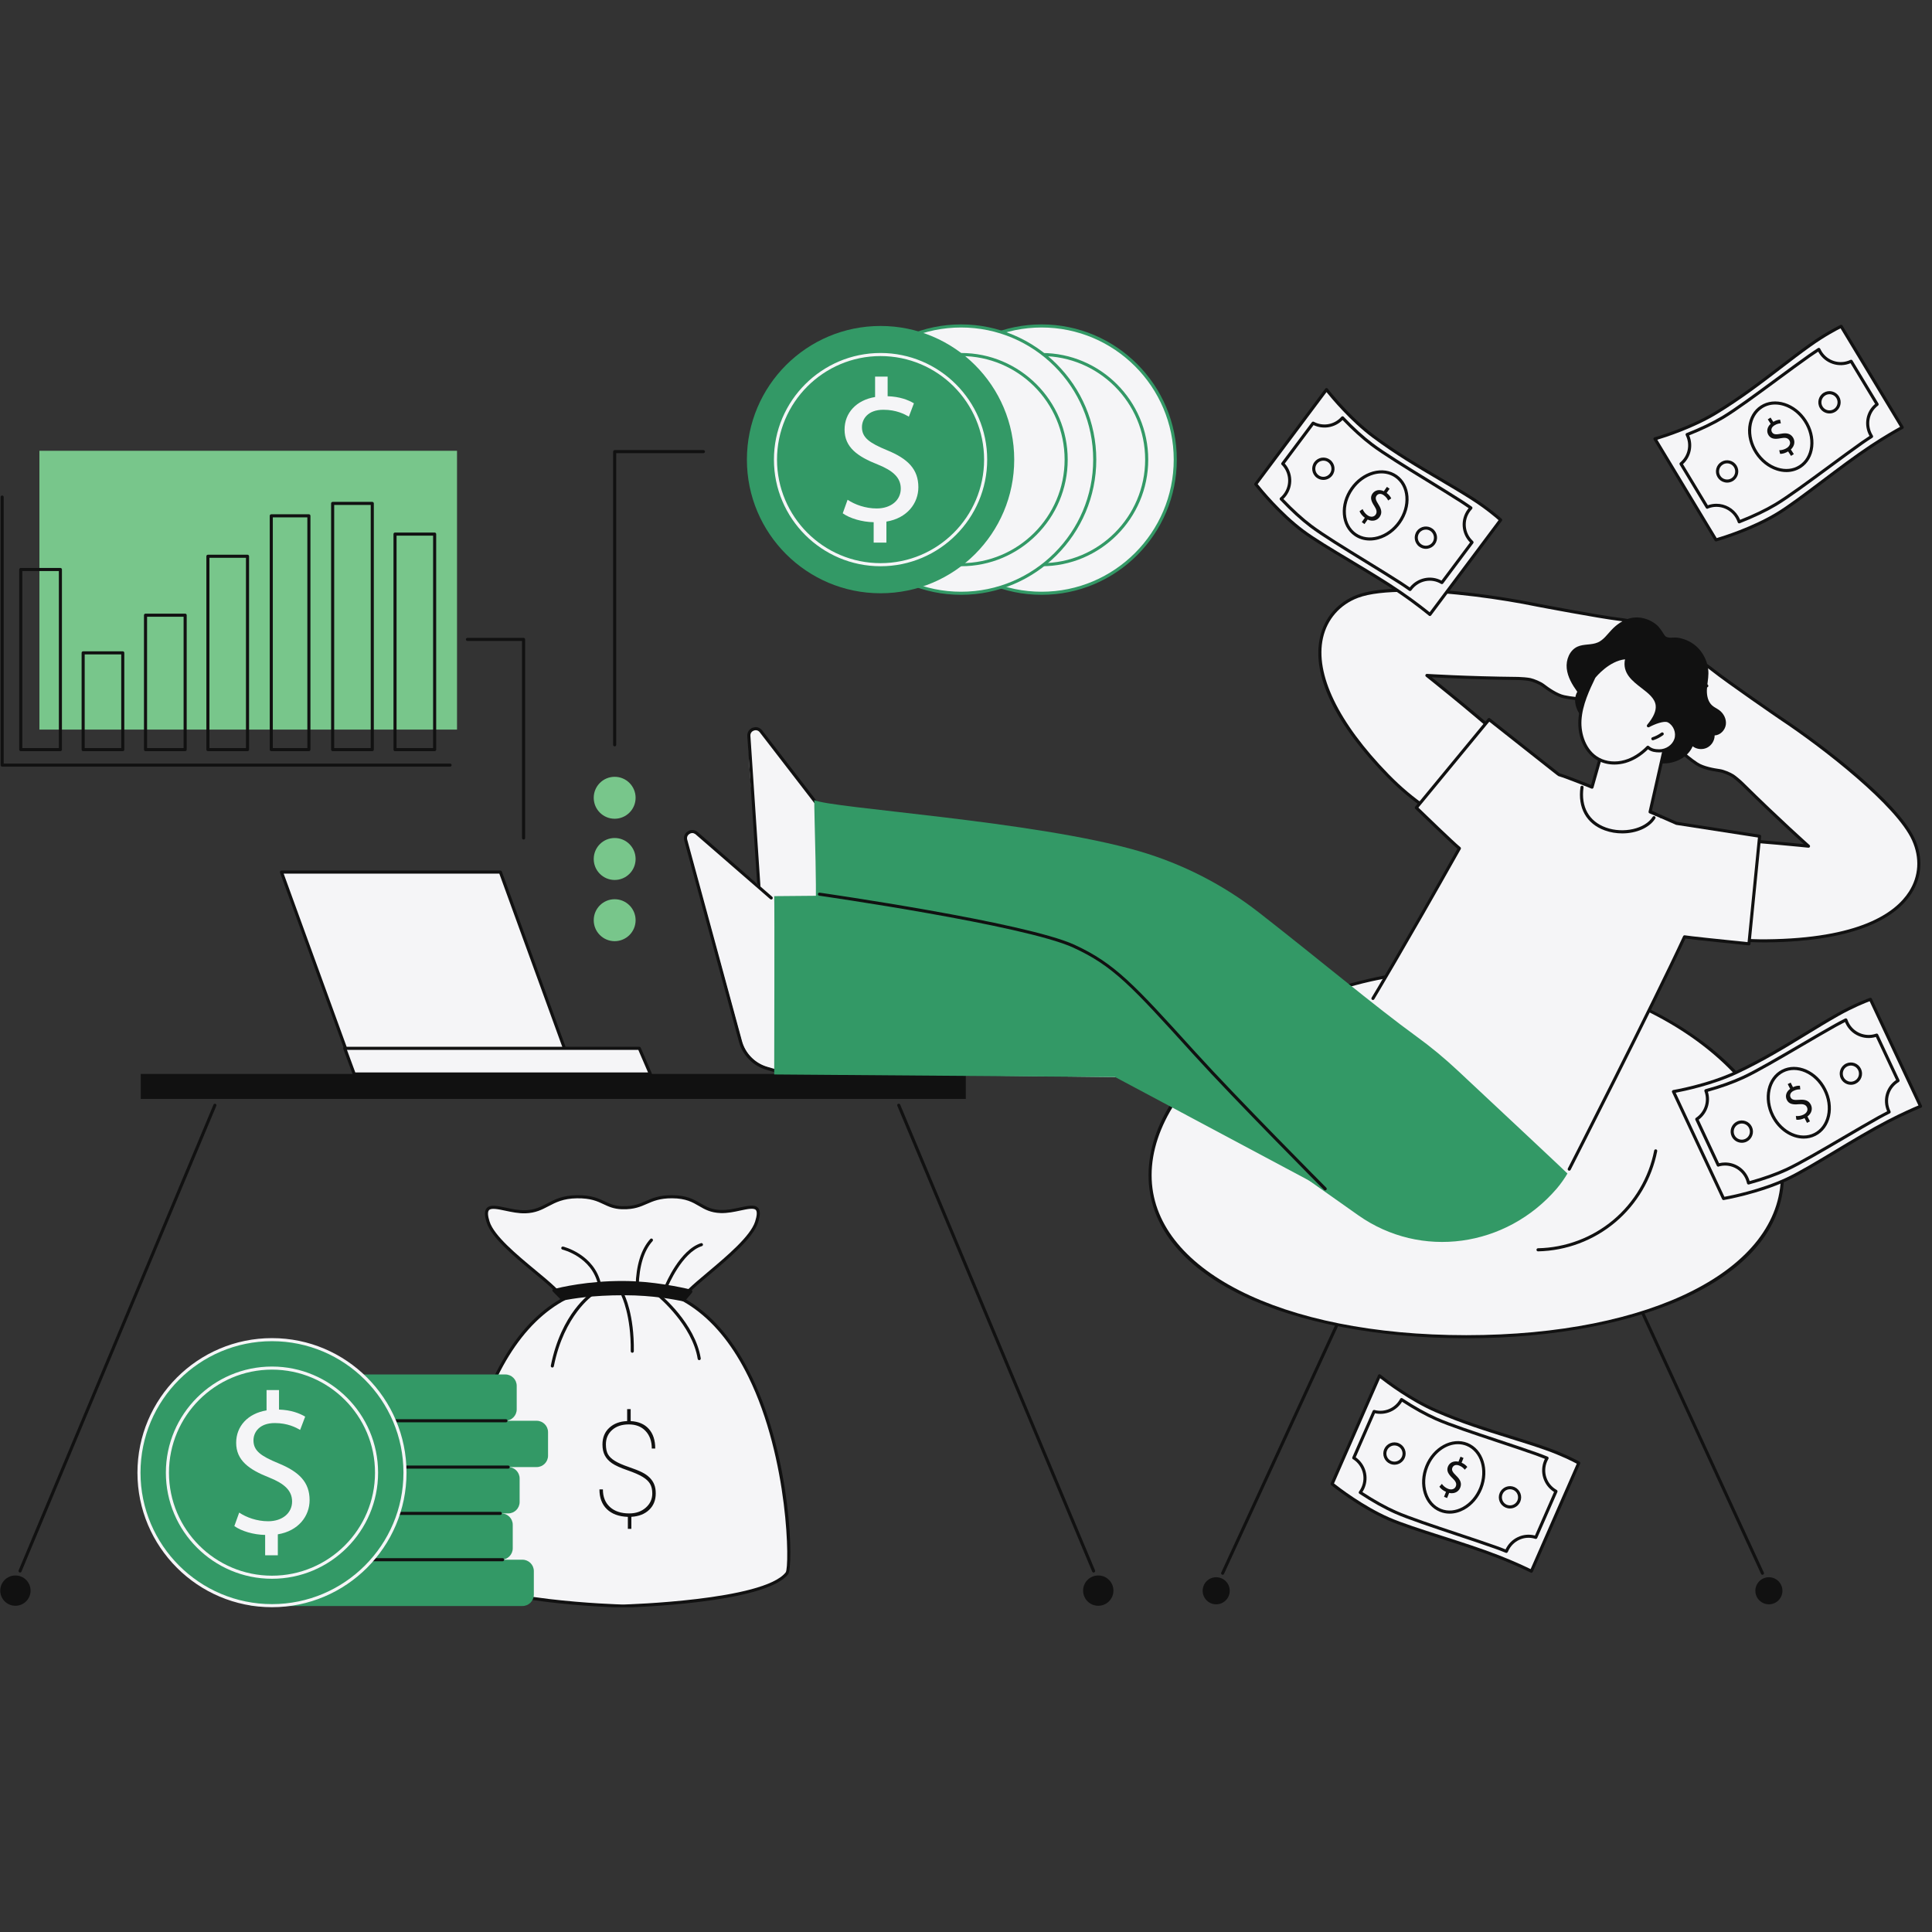 <svg xmlns="http://www.w3.org/2000/svg" xmlns:xlink="http://www.w3.org/1999/xlink" width="500" zoomAndPan="magnify" viewBox="0 0 375 375" height="500" preserveAspectRatio="xMidYMid meet" version="1.0"><rect x="0" y="0" width="375" height="375" fill="#333333" stroke="none"/><defs><clipPath id="16c2aca9f4"><path d="M 340 306 L 346 306 L 346 311.969 L 340 311.969 Z M 340 306 " clip-rule="nonzero"/></clipPath><clipPath id="bec25c652a"><path d="M 233 306 L 239 306 L 239 311.969 L 233 311.969 Z M 233 306 " clip-rule="nonzero"/></clipPath><clipPath id="142246904f"><path d="M 210 305 L 217 305 L 217 311.969 L 210 311.969 Z M 210 305 " clip-rule="nonzero"/></clipPath><clipPath id="dd9b9501f9"><path d="M 0 305 L 6 305 L 6 311.969 L 0 311.969 Z M 0 305 " clip-rule="nonzero"/></clipPath><clipPath id="cad4543b67"><path d="M 175 62.969 L 229 62.969 L 229 116 L 175 116 Z M 175 62.969 " clip-rule="nonzero"/></clipPath><clipPath id="5befd5b09b"><path d="M 160 62.969 L 213 62.969 L 213 116 L 160 116 Z M 160 62.969 " clip-rule="nonzero"/></clipPath><clipPath id="70d9041ecd"><path d="M 88 249 L 154 249 L 154 311.969 L 88 311.969 Z M 88 249 " clip-rule="nonzero"/></clipPath><clipPath id="d247a2f6f8"><path d="M 88 248 L 154 248 L 154 311.969 L 88 311.969 Z M 88 248 " clip-rule="nonzero"/></clipPath><clipPath id="55ceb49550"><path d="M 47 302 L 104 302 L 104 311.969 L 47 311.969 Z M 47 302 " clip-rule="nonzero"/></clipPath><clipPath id="b8c8aa4236"><path d="M 26 260 L 79 260 L 79 311.969 L 26 311.969 Z M 26 260 " clip-rule="nonzero"/></clipPath><clipPath id="5446f19801"><path d="M 26 259 L 79 259 L 79 311.969 L 26 311.969 Z M 26 259 " clip-rule="nonzero"/></clipPath></defs><path fill="#111111" d="M 342.09 305.664 C 341.98 305.664 341.871 305.598 341.82 305.492 L 304.656 224.746 C 304.586 224.594 304.652 224.418 304.805 224.348 C 304.953 224.281 305.133 224.344 305.203 224.496 L 342.363 305.238 C 342.434 305.391 342.367 305.566 342.219 305.637 C 342.176 305.656 342.133 305.664 342.09 305.664 " fill-opacity="1" fill-rule="nonzero"/><g clip-path="url(#16c2aca9f4)"><path fill="#111111" d="M 340.715 308.77 C 340.715 310.219 341.891 311.398 343.34 311.398 C 344.793 311.398 345.969 310.219 345.969 308.77 C 345.969 307.316 344.793 306.141 343.34 306.141 C 341.891 306.141 340.715 307.316 340.715 308.77 " fill-opacity="1" fill-rule="nonzero"/></g><path fill="#111111" d="M 237.312 305.664 C 237.27 305.664 237.227 305.656 237.188 305.637 C 237.035 305.566 236.969 305.391 237.039 305.238 L 274.203 224.496 C 274.273 224.344 274.449 224.281 274.598 224.348 C 274.75 224.418 274.816 224.594 274.746 224.746 L 237.582 305.492 C 237.531 305.598 237.426 305.664 237.312 305.664 " fill-opacity="1" fill-rule="nonzero"/><g clip-path="url(#bec25c652a)"><path fill="#111111" d="M 238.691 308.77 C 238.691 310.219 237.512 311.398 236.062 311.398 C 234.609 311.398 233.434 310.219 233.434 308.77 C 233.434 307.316 234.609 306.141 236.062 306.141 C 237.512 306.141 238.691 307.316 238.691 308.77 " fill-opacity="1" fill-rule="nonzero"/></g><path fill="#f5f5f7" d="M 223.23 228.109 C 223.23 247.793 250.707 259.457 284.602 259.457 C 318.492 259.457 345.969 247.793 345.969 228.109 C 345.969 208.422 318.492 188.164 284.602 188.164 C 250.707 188.164 223.23 208.422 223.23 228.109 " fill-opacity="1" fill-rule="nonzero"/><path fill="#111111" d="M 284.602 188.465 C 249.648 188.465 223.527 209.395 223.527 228.109 C 223.527 246.391 248.645 259.156 284.602 259.156 C 320.559 259.156 345.668 246.391 345.668 228.109 C 345.668 209.395 319.551 188.465 284.602 188.465 Z M 284.602 259.754 C 267.617 259.754 252.16 256.801 241.074 251.434 C 229.203 245.688 222.93 237.621 222.93 228.109 C 222.93 218.363 229.531 208.305 241.035 200.508 C 253.066 192.355 268.539 187.867 284.602 187.867 C 300.664 187.867 316.133 192.355 328.164 200.508 C 339.672 208.305 346.27 218.363 346.27 228.109 C 346.27 237.621 339.996 245.688 328.125 251.434 C 317.039 256.801 301.582 259.754 284.602 259.754 " fill-opacity="1" fill-rule="nonzero"/><path fill="#f5f5f7" d="M 321.367 223.379 C 320.34 228.656 317.457 233.555 313.34 237.016 C 309.223 240.477 303.906 242.477 298.531 242.586 L 321.367 223.379 " fill-opacity="1" fill-rule="nonzero"/><path fill="#111111" d="M 298.531 242.887 C 298.367 242.887 298.234 242.758 298.23 242.594 C 298.227 242.426 298.359 242.293 298.523 242.285 C 303.863 242.18 309.059 240.227 313.148 236.785 C 317.234 233.348 320.051 228.566 321.074 223.324 C 321.105 223.16 321.262 223.055 321.426 223.086 C 321.586 223.117 321.695 223.273 321.664 223.438 C 320.613 228.816 317.727 233.719 313.531 237.246 C 309.34 240.773 304.012 242.777 298.535 242.887 C 298.535 242.887 298.531 242.887 298.531 242.887 " fill-opacity="1" fill-rule="nonzero"/><path fill="#111111" d="M 27.32 213.301 L 187.457 213.301 L 187.457 208.453 L 27.32 208.453 L 27.32 213.301 " fill-opacity="1" fill-rule="nonzero"/><path fill="#111111" d="M 212.27 305.227 C 212.152 305.227 212.043 305.156 211.992 305.043 L 174.172 214.641 C 174.109 214.488 174.18 214.312 174.332 214.25 C 174.488 214.184 174.66 214.258 174.727 214.41 L 212.547 304.812 C 212.609 304.965 212.539 305.141 212.387 305.203 C 212.348 305.219 212.309 305.227 212.27 305.227 " fill-opacity="1" fill-rule="nonzero"/><g clip-path="url(#142246904f)"><path fill="#111111" d="M 210.23 308.738 C 210.23 310.363 211.547 311.68 213.172 311.68 C 214.797 311.68 216.117 310.363 216.117 308.738 C 216.117 307.113 214.797 305.797 213.172 305.797 C 211.547 305.797 210.23 307.113 210.23 308.738 " fill-opacity="1" fill-rule="nonzero"/></g><path fill="#111111" d="M 3.891 305.227 C 3.855 305.227 3.812 305.219 3.777 305.203 C 3.625 305.141 3.551 304.965 3.617 304.812 L 41.438 214.41 C 41.5 214.258 41.676 214.184 41.828 214.25 C 41.98 214.312 42.055 214.488 41.988 214.641 L 4.168 305.043 C 4.121 305.156 4.008 305.227 3.891 305.227 " fill-opacity="1" fill-rule="nonzero"/><g clip-path="url(#dd9b9501f9)"><path fill="#111111" d="M 5.934 308.738 C 5.934 310.363 4.613 311.68 2.988 311.68 C 1.363 311.68 0.047 310.363 0.047 308.738 C 0.047 307.113 1.363 305.797 2.988 305.797 C 4.613 305.797 5.934 307.113 5.934 308.738 " fill-opacity="1" fill-rule="nonzero"/></g><path fill="#f5f5f7" d="M 68.754 208.117 L 111.25 208.117 L 97.129 169.273 L 54.633 169.273 L 68.754 208.117 " fill-opacity="1" fill-rule="nonzero"/><path fill="#111111" d="M 68.965 207.816 L 110.82 207.816 L 96.918 169.574 L 55.062 169.574 Z M 111.25 208.418 L 68.754 208.418 C 68.629 208.418 68.516 208.336 68.473 208.219 L 54.352 169.375 C 54.32 169.281 54.332 169.18 54.387 169.102 C 54.445 169.02 54.535 168.973 54.633 168.973 L 97.129 168.973 C 97.254 168.973 97.367 169.051 97.41 169.168 L 111.527 208.012 C 111.562 208.105 111.551 208.207 111.492 208.289 C 111.438 208.367 111.344 208.418 111.25 208.418 " fill-opacity="1" fill-rule="nonzero"/><path fill="#f5f5f7" d="M 124.094 203.477 L 66.91 203.477 L 68.754 208.453 L 126.238 208.453 L 124.094 203.477 " fill-opacity="1" fill-rule="nonzero"/><path fill="#111111" d="M 68.961 208.156 L 125.781 208.156 L 123.895 203.777 L 67.344 203.777 Z M 126.238 208.754 L 68.754 208.754 C 68.629 208.754 68.516 208.676 68.473 208.559 L 66.629 203.582 C 66.598 203.488 66.609 203.387 66.664 203.305 C 66.723 203.227 66.812 203.18 66.91 203.18 L 124.094 203.18 C 124.215 203.18 124.32 203.25 124.367 203.359 L 126.512 208.336 C 126.551 208.43 126.543 208.535 126.488 208.621 C 126.434 208.703 126.336 208.754 126.238 208.754 " fill-opacity="1" fill-rule="nonzero"/><path fill="#f5f5f7" d="M 294.723 131.691 C 284.414 131.586 276.961 131.102 276.961 131.102 C 276.961 131.102 306.648 154.504 309.793 162.316 C 309.793 162.316 288.512 170.203 269.32 150.484 C 250.129 130.766 255.434 118.785 263.488 115.754 C 270.609 113.074 288.613 115.434 298.48 117.469 C 298.48 117.469 310.391 119.742 314.352 120.211 C 321.047 121.012 320.672 123.902 318.723 123.965 C 318.723 123.965 322.938 125.66 320.207 127.59 C 320.207 127.59 324.164 129.836 319.832 131.133 C 319.832 131.133 322.93 133.715 317.902 134.102 C 315.898 134.258 313.691 134.129 313.691 134.129 C 313.691 134.129 313.852 135.426 311.812 135.621 C 309.777 135.816 306.375 135.832 303.555 135.23 C 302.184 134.941 300.496 133.77 299.512 133.016 C 298.941 132.578 297.676 132.055 297.004 131.91 C 296.527 131.805 295.297 131.695 294.723 131.691 " fill-opacity="1" fill-rule="nonzero"/><path fill="#111111" d="M 273.047 114.863 C 269.176 114.863 265.82 115.199 263.594 116.035 C 260.082 117.355 257.602 120.199 256.789 123.836 C 255.23 130.836 259.754 140.227 269.535 150.277 C 279.383 160.395 289.781 163.047 296.773 163.496 C 303.32 163.914 308.164 162.531 309.387 162.137 C 305.711 154.207 277.07 131.566 276.777 131.336 C 276.672 131.254 276.633 131.117 276.684 130.996 C 276.727 130.871 276.852 130.793 276.98 130.805 C 277.055 130.805 284.543 131.289 294.727 131.391 C 295.332 131.398 296.578 131.508 297.07 131.617 C 297.789 131.773 299.094 132.316 299.695 132.777 C 300.586 133.465 302.281 134.652 303.617 134.938 C 306.414 135.535 309.766 135.516 311.785 135.32 C 312.453 135.258 312.941 135.059 313.191 134.742 C 313.418 134.461 313.395 134.172 313.395 134.168 C 313.383 134.078 313.41 133.992 313.473 133.926 C 313.531 133.859 313.617 133.828 313.707 133.832 C 313.73 133.832 315.918 133.957 317.879 133.805 C 319.906 133.648 320.359 133.148 320.453 132.863 C 320.621 132.332 319.906 131.582 319.641 131.363 C 319.559 131.293 319.52 131.18 319.539 131.074 C 319.562 130.965 319.641 130.879 319.746 130.848 C 320.879 130.508 321.5 130.082 321.555 129.613 C 321.637 128.914 320.473 128.086 320.059 127.852 C 319.969 127.801 319.91 127.711 319.906 127.605 C 319.902 127.504 319.949 127.406 320.035 127.348 C 320.602 126.945 320.867 126.543 320.82 126.148 C 320.719 125.273 319.191 124.477 318.609 124.242 C 318.48 124.188 318.402 124.051 318.426 123.91 C 318.453 123.773 318.57 123.668 318.715 123.664 C 319.254 123.648 319.645 123.367 319.66 122.988 C 319.688 122.355 318.605 121.023 314.316 120.512 C 310.391 120.043 298.543 117.789 298.426 117.766 C 291.5 116.332 281.148 114.863 273.047 114.863 Z M 299.207 164.172 C 298.414 164.172 297.586 164.148 296.734 164.094 C 289.637 163.641 279.086 160.945 269.105 150.691 C 256.383 137.621 255.07 128.805 256.207 123.707 C 257.062 119.867 259.68 116.867 263.383 115.473 C 270.934 112.633 289.684 115.348 298.543 117.176 C 298.656 117.199 310.48 119.449 314.387 119.918 C 318.793 120.441 320.309 121.859 320.258 123.016 C 320.238 123.457 319.984 123.828 319.582 124.047 C 320.312 124.449 321.309 125.16 321.418 126.078 C 321.477 126.602 321.246 127.102 320.723 127.566 C 321.285 127.953 322.254 128.762 322.152 129.68 C 322.074 130.34 321.5 130.859 320.395 131.262 C 320.766 131.672 321.238 132.363 321.023 133.043 C 320.777 133.816 319.766 134.258 317.926 134.402 C 316.355 134.523 314.645 134.473 313.969 134.445 C 313.938 134.633 313.852 134.875 313.66 135.117 C 313.301 135.566 312.688 135.836 311.844 135.918 C 309.781 136.117 306.355 136.137 303.492 135.523 C 302.117 135.23 300.469 134.129 299.328 133.254 C 298.812 132.859 297.582 132.344 296.941 132.203 C 296.488 132.102 295.285 131.996 294.719 131.992 C 286.621 131.906 280.223 131.59 277.891 131.457 C 282.617 135.219 307.176 155.008 310.07 162.203 C 310.098 162.277 310.098 162.363 310.066 162.438 C 310.031 162.512 309.973 162.57 309.895 162.598 C 309.848 162.617 305.562 164.172 299.207 164.172 " fill-opacity="1" fill-rule="nonzero"/><path fill="#111111" d="M 312.906 133.414 C 312.902 133.414 312.902 133.414 312.898 133.414 C 311.848 133.387 310.32 133.246 309.172 132.375 C 308.359 131.758 307.844 130.875 307.348 130.023 C 306.836 129.145 306.352 128.316 305.578 127.781 C 305.441 127.688 305.406 127.5 305.5 127.363 C 305.594 127.227 305.781 127.195 305.918 127.289 C 306.801 127.898 307.344 128.824 307.867 129.723 C 308.355 130.559 308.82 131.352 309.531 131.895 C 310.547 132.664 311.949 132.789 312.914 132.812 C 313.082 132.816 313.211 132.957 313.207 133.121 C 313.203 133.285 313.07 133.414 312.906 133.414 " fill-opacity="1" fill-rule="nonzero"/><path fill="#111111" d="M 319.77 131.52 C 319.762 131.52 319.75 131.52 319.742 131.52 C 318.875 131.445 317.977 131.402 317.027 131.359 C 315.52 131.285 313.961 131.211 312.547 131.004 C 312.383 130.977 312.27 130.824 312.293 130.664 C 312.316 130.5 312.469 130.387 312.633 130.41 C 314.02 130.613 315.562 130.688 317.055 130.758 C 317.973 130.805 318.918 130.848 319.793 130.922 C 319.961 130.938 320.082 131.082 320.066 131.246 C 320.055 131.402 319.922 131.52 319.77 131.52 " fill-opacity="1" fill-rule="nonzero"/><path fill="#111111" d="M 320.031 127.871 C 320.02 127.871 320.008 127.871 319.992 127.871 C 318.809 127.715 317.617 127.602 316.461 127.492 C 315.301 127.383 314.102 127.27 312.91 127.113 C 312.746 127.094 312.629 126.941 312.652 126.777 C 312.672 126.613 312.824 126.5 312.988 126.52 C 314.172 126.672 315.363 126.785 316.52 126.895 C 317.676 127.004 318.875 127.121 320.07 127.273 C 320.234 127.297 320.352 127.445 320.328 127.609 C 320.309 127.762 320.18 127.871 320.031 127.871 " fill-opacity="1" fill-rule="nonzero"/><path fill="#111111" d="M 318.941 124.262 C 318.93 124.262 318.914 124.262 318.902 124.258 C 318.277 124.18 317.094 124.027 315.906 123.879 C 314.723 123.727 313.539 123.578 312.914 123.5 C 312.75 123.48 312.633 123.328 312.652 123.164 C 312.672 123 312.824 122.883 312.988 122.906 C 313.613 122.984 314.797 123.133 315.984 123.285 C 317.168 123.434 318.352 123.586 318.977 123.664 C 319.141 123.684 319.258 123.832 319.238 123.996 C 319.219 124.148 319.09 124.262 318.941 124.262 " fill-opacity="1" fill-rule="nonzero"/><path fill="#f5f5f7" d="M 338.102 152.047 C 345.438 159.293 351.031 164.242 351.031 164.242 C 351.031 164.242 313.512 160.301 305.746 162.922 C 305.746 162.922 315.297 182.883 342.809 182.617 C 370.324 182.352 374.934 170.848 371.41 162.992 C 368.297 156.051 353.945 144.93 345.547 139.363 C 345.547 139.363 335.547 132.508 332.422 130.031 C 327.141 125.84 325.352 128.141 326.68 129.57 C 326.68 129.57 322.508 127.773 323.062 131.07 C 323.062 131.07 318.68 129.844 320.809 133.828 C 320.809 133.828 316.797 133.449 320.062 137.289 C 321.367 138.824 323.008 140.301 323.008 140.301 C 323.008 140.301 321.977 141.098 323.273 142.684 C 324.57 144.27 326.953 146.691 329.367 148.27 C 330.539 149.039 332.559 149.414 333.785 149.582 C 334.496 149.68 335.762 150.211 336.34 150.578 C 336.75 150.848 337.691 151.645 338.102 152.047 " fill-opacity="1" fill-rule="nonzero"/><path fill="#111111" d="M 306.18 163.102 C 306.805 164.262 309.277 168.496 314.176 172.66 C 319.453 177.141 328.699 182.457 342.805 182.32 C 360.934 182.145 367.883 177.199 370.523 173.078 C 372.449 170.07 372.672 166.531 371.141 163.117 C 368.129 156.406 354.086 145.383 345.383 139.613 C 345.277 139.543 335.332 132.723 332.238 130.266 C 328.852 127.578 327.145 127.75 326.711 128.215 C 326.453 128.496 326.531 128.965 326.902 129.363 C 327 129.469 327.008 129.625 326.926 129.738 C 326.848 129.855 326.695 129.898 326.562 129.844 C 325.988 129.598 324.344 129.074 323.652 129.617 C 323.34 129.859 323.242 130.332 323.355 131.02 C 323.375 131.121 323.336 131.223 323.262 131.293 C 323.184 131.363 323.078 131.387 322.98 131.359 C 322.523 131.23 321.113 130.988 320.676 131.535 C 320.383 131.902 320.52 132.648 321.074 133.688 C 321.125 133.785 321.121 133.902 321.059 133.996 C 321 134.086 320.891 134.137 320.781 134.129 C 320.441 134.098 319.402 134.117 319.148 134.609 C 319.008 134.875 318.973 135.551 320.289 137.098 C 321.566 138.598 323.191 140.062 323.211 140.078 C 323.273 140.137 323.312 140.223 323.309 140.312 C 323.305 140.402 323.262 140.484 323.191 140.539 C 323.188 140.543 323 140.695 322.941 141 C 322.852 141.418 323.051 141.934 323.504 142.492 C 324.789 144.066 327.141 146.457 329.531 148.02 C 330.672 148.77 332.711 149.133 333.828 149.285 C 334.578 149.387 335.883 149.93 336.5 150.328 C 336.926 150.602 337.879 151.406 338.312 151.832 C 345.559 158.988 351.172 163.965 351.227 164.016 C 351.324 164.102 351.355 164.242 351.305 164.359 C 351.25 164.48 351.129 164.551 351 164.539 C 350.629 164.5 314.488 160.742 306.18 163.102 Z M 342.277 182.918 C 328.273 182.918 319.055 177.594 313.766 173.098 C 307.957 168.156 305.5 163.102 305.477 163.051 C 305.441 162.973 305.438 162.883 305.473 162.805 C 305.504 162.727 305.57 162.664 305.652 162.637 C 312.805 160.227 344.207 163.25 350.141 163.848 C 348.426 162.301 343.676 157.973 337.891 152.262 C 337.488 151.863 336.566 151.086 336.176 150.832 C 335.625 150.477 334.395 149.965 333.746 149.879 C 332.324 149.684 330.379 149.293 329.203 148.52 C 326.754 146.918 324.352 144.477 323.039 142.871 C 322.504 142.215 322.266 141.59 322.332 141.016 C 322.367 140.711 322.48 140.48 322.59 140.324 C 322.094 139.863 320.855 138.688 319.832 137.484 C 318.641 136.082 318.242 135.051 318.613 134.332 C 318.945 133.695 319.773 133.547 320.32 133.523 C 319.832 132.453 319.797 131.676 320.207 131.16 C 320.789 130.441 322.043 130.559 322.719 130.684 C 322.68 129.988 322.867 129.469 323.281 129.145 C 324.012 128.574 325.219 128.781 326.02 129.016 C 325.891 128.574 325.973 128.137 326.273 127.809 C 327.059 126.961 329.133 127.039 332.609 129.797 C 335.691 132.238 345.617 139.047 345.715 139.117 C 353.254 144.113 368.383 155.512 371.684 162.871 C 373.301 166.477 373.07 170.215 371.027 173.402 C 368.309 177.645 361.207 182.738 342.812 182.918 C 342.633 182.918 342.457 182.918 342.277 182.918 " fill-opacity="1" fill-rule="nonzero"/><path fill="#111111" d="M 328.035 142.312 C 327.84 142.312 327.641 142.297 327.441 142.273 C 326.008 142.07 324.836 141.082 324.074 140.359 C 323.957 140.242 323.953 140.055 324.066 139.934 C 324.18 139.812 324.371 139.809 324.488 139.926 C 325.188 140.594 326.262 141.5 327.523 141.68 C 328.414 141.805 329.301 141.574 330.242 141.332 C 331.246 141.07 332.285 140.805 333.34 141 C 333.504 141.027 333.613 141.188 333.582 141.348 C 333.551 141.512 333.395 141.617 333.23 141.59 C 332.309 141.418 331.375 141.656 330.391 141.91 C 329.625 142.109 328.84 142.312 328.035 142.312 " fill-opacity="1" fill-rule="nonzero"/><path fill="#111111" d="M 326.215 138.969 C 326.152 138.969 326.09 138.949 326.035 138.91 C 324.891 138.051 323.738 137 322.629 135.98 C 321.926 135.336 321.262 134.727 320.598 134.164 C 320.473 134.059 320.457 133.867 320.566 133.742 C 320.672 133.617 320.859 133.602 320.988 133.707 C 321.656 134.277 322.355 134.918 323.031 135.539 C 324.133 136.547 325.27 137.59 326.395 138.43 C 326.527 138.531 326.555 138.719 326.457 138.852 C 326.398 138.93 326.305 138.969 326.215 138.969 " fill-opacity="1" fill-rule="nonzero"/><path fill="#111111" d="M 328.723 135.977 C 328.66 135.977 328.594 135.957 328.539 135.914 C 327.59 135.176 326.664 134.406 325.77 133.66 C 324.879 132.918 323.957 132.148 323.016 131.418 C 322.883 131.316 322.859 131.129 322.961 130.996 C 323.062 130.867 323.25 130.844 323.383 130.945 C 324.332 131.68 325.258 132.453 326.152 133.199 C 327.043 133.941 327.965 134.707 328.906 135.438 C 329.039 135.539 329.059 135.73 328.961 135.859 C 328.902 135.938 328.812 135.977 328.723 135.977 " fill-opacity="1" fill-rule="nonzero"/><path fill="#111111" d="M 331.289 133.43 C 331.223 133.43 331.156 133.406 331.102 133.367 C 330.605 132.973 329.652 132.23 328.707 131.492 C 327.77 130.762 326.84 130.035 326.344 129.648 C 326.215 129.547 326.191 129.355 326.293 129.227 C 326.398 129.098 326.586 129.074 326.715 129.176 C 327.207 129.562 328.141 130.289 329.074 131.02 C 330.023 131.758 330.973 132.5 331.473 132.895 C 331.605 132.996 331.625 133.184 331.523 133.312 C 331.465 133.391 331.375 133.43 331.289 133.43 " fill-opacity="1" fill-rule="nonzero"/><path fill="#f5f5f7" d="M 261.254 203.262 L 291.551 227.176 L 304.586 227.301 C 304.586 227.301 320.875 195.016 326.969 181.836 C 327.527 181.984 339.473 183.195 339.473 183.195 L 341.539 162.312 L 325.41 159.812 C 325.41 159.812 307.59 151.902 302.547 150.344 C 302.539 150.34 289.082 139.75 289.082 139.75 L 274.91 156.777 C 274.91 156.777 281.812 163.477 283.266 164.672 C 271.582 184.262 261.254 203.262 261.254 203.262 " fill-opacity="1" fill-rule="nonzero"/><path fill="#111111" d="M 304.586 227.23 C 304.543 227.23 304.496 227.223 304.453 227.199 C 304.305 227.125 304.246 226.941 304.32 226.797 C 304.484 226.477 320.676 194.734 326.695 181.711 C 326.758 181.582 326.902 181.512 327.047 181.547 C 327.441 181.648 334.422 182.383 339.203 182.867 L 341.215 162.562 L 325.367 160.109 C 325.34 160.105 325.312 160.098 325.289 160.086 C 325.289 160.086 324.117 159.566 322.293 158.77 C 322.145 158.703 322.074 158.523 322.141 158.375 C 322.207 158.219 322.383 158.152 322.531 158.219 C 324.176 158.934 325.285 159.43 325.496 159.523 L 341.586 162.016 C 341.742 162.039 341.855 162.184 341.84 162.34 L 339.77 183.227 C 339.762 183.305 339.723 183.379 339.664 183.43 C 339.602 183.48 339.523 183.504 339.441 183.496 C 338.301 183.379 328.883 182.422 327.145 182.172 C 321.043 195.332 305.016 226.75 304.855 227.07 C 304.801 227.172 304.695 227.23 304.586 227.23 " fill-opacity="1" fill-rule="nonzero"/><path fill="#111111" d="M 266.484 194.098 C 266.434 194.098 266.379 194.082 266.332 194.055 C 266.191 193.969 266.145 193.785 266.23 193.645 C 266.285 193.551 271.988 184.09 282.883 164.738 C 281.117 163.223 274.969 157.254 274.699 156.992 C 274.586 156.883 274.578 156.707 274.676 156.586 L 288.793 139.469 C 288.895 139.344 289.082 139.324 289.207 139.426 C 289.34 139.527 301.883 149.441 302.691 150.074 C 306.43 151.242 316.715 155.672 322.531 158.219 C 322.688 158.285 322.754 158.461 322.688 158.613 C 322.621 158.766 322.445 158.832 322.293 158.77 C 317.598 156.715 306.262 151.805 302.461 150.629 C 302.395 150.609 302.395 150.609 289.07 140.078 L 275.316 156.754 C 276.457 157.859 282.168 163.383 283.457 164.438 C 283.57 164.531 283.598 164.691 283.527 164.816 C 272.547 184.324 266.801 193.859 266.742 193.953 C 266.688 194.047 266.586 194.098 266.484 194.098 " fill-opacity="1" fill-rule="nonzero"/><path fill="#111111" d="M 328.969 125.211 C 330.617 126.523 331.617 128.621 331.602 130.73 C 331.594 131.812 331.336 132.879 331.305 133.961 C 331.277 135.047 331.523 136.215 332.336 136.938 C 332.742 137.297 333.254 137.512 333.691 137.832 C 334.574 138.473 335.133 139.582 334.984 140.66 C 334.832 141.738 333.898 142.695 332.812 142.746 C 332.816 143.73 332.219 144.695 331.336 145.129 C 330.453 145.566 329.324 145.457 328.543 144.855 C 327.723 146.809 325.59 147.98 323.477 148.16 C 321.363 148.34 319.27 147.68 317.32 146.844 C 313.629 145.262 310.191 142.977 307.586 139.922 C 306.91 139.133 306.285 138.277 305.957 137.293 C 305.625 136.309 305.621 135.172 306.152 134.277 C 305.172 132.914 304.277 131.41 304.102 129.742 C 303.926 128.074 304.656 126.211 306.184 125.516 C 307.418 124.957 308.91 125.238 310.148 124.688 C 311.223 124.211 311.934 123.188 312.738 122.328 C 313.738 121.246 314.988 120.348 316.418 119.992 C 318.164 119.559 320.059 120.082 321.445 121.199 C 322.195 121.805 322.562 122.527 323.09 123.301 C 323.602 124.051 324.785 123.652 325.602 123.773 C 326.82 123.949 328 124.441 328.969 125.211 " fill-opacity="1" fill-rule="nonzero"/><path fill="#f5f5f7" d="M 307.379 152.133 L 309.008 152.789 L 311.656 143.453 C 311.656 143.453 317.738 133.277 323.254 144.453 L 320.281 157.594 L 321.457 158.074 C 321.457 158.074 315.551 164.875 308.234 157.176 C 307.184 156.07 307.379 154.457 307.379 152.133 " fill-opacity="1" fill-rule="nonzero"/><path fill="#111111" d="M 314.875 161.762 C 313.742 161.762 312.586 161.578 311.496 161.184 C 307.922 159.891 306.199 156.82 306.77 152.762 C 306.793 152.598 306.945 152.484 307.109 152.508 C 307.27 152.531 307.387 152.684 307.363 152.848 C 306.836 156.602 308.418 159.434 311.699 160.617 C 315.094 161.848 319.34 160.879 320.781 158.547 C 320.871 158.406 321.055 158.363 321.195 158.449 C 321.336 158.539 321.379 158.723 321.293 158.863 C 320.16 160.695 317.59 161.762 314.875 161.762 " fill-opacity="1" fill-rule="nonzero"/><path fill="#111111" d="M 321.457 158.375 C 321.418 158.375 321.383 158.367 321.344 158.352 L 320.168 157.871 C 320.035 157.816 319.957 157.672 319.988 157.531 L 322.938 144.492 C 321.328 141.266 319.539 139.594 317.613 139.516 C 314.613 139.391 312.176 143.184 311.934 143.574 L 309.297 152.871 C 309.273 152.953 309.219 153.023 309.141 153.059 C 309.066 153.098 308.977 153.098 308.898 153.066 L 307.375 152.453 C 307.223 152.391 307.145 152.215 307.207 152.062 C 307.27 151.91 307.445 151.836 307.598 151.895 L 308.812 152.387 L 311.367 143.371 C 311.375 143.348 311.387 143.32 311.398 143.297 C 311.508 143.113 314.156 138.777 317.637 138.918 C 319.816 139.004 321.797 140.824 323.523 144.324 C 323.551 144.383 323.562 144.453 323.547 144.52 L 320.629 157.414 L 321.57 157.797 C 321.727 157.859 321.797 158.035 321.734 158.188 C 321.688 158.305 321.578 158.375 321.457 158.375 " fill-opacity="1" fill-rule="nonzero"/><path fill="#f5f5f7" d="M 319.852 145.039 C 318.621 146.301 317.109 147.328 315.414 147.809 C 313.715 148.289 311.82 148.191 310.27 147.348 C 307.676 145.941 306.492 142.723 306.664 139.777 C 306.836 136.828 308.113 134.07 309.395 131.41 C 309.395 131.41 312.207 127.77 315.805 127.641 C 313.992 133.848 326.035 133.559 319.949 140.875 C 319.949 140.875 322.742 139.352 323.879 139.957 C 325.109 140.609 325.723 142.203 325.277 143.523 C 324.828 144.844 323.445 145.754 322.055 145.738 C 321.27 145.73 320.539 145.645 319.852 145.039 " fill-opacity="1" fill-rule="nonzero"/><path fill="#111111" d="M 309.648 131.57 C 308.527 133.906 307.141 136.805 306.965 139.793 C 306.809 142.41 307.816 145.68 310.414 147.086 C 311.82 147.848 313.613 148.008 315.328 147.52 C 316.852 147.09 318.34 146.16 319.637 144.828 C 319.75 144.715 319.93 144.707 320.051 144.812 C 320.629 145.324 321.246 145.434 322.059 145.441 C 323.359 145.449 324.594 144.605 324.992 143.43 C 325.395 142.242 324.832 140.805 323.738 140.219 C 323.012 139.836 321.117 140.578 320.094 141.141 C 319.969 141.207 319.809 141.18 319.719 141.066 C 319.625 140.957 319.629 140.797 319.719 140.684 C 320.945 139.211 321.484 137.984 321.367 136.93 C 321.211 135.547 319.938 134.57 318.594 133.531 C 316.836 132.18 314.855 130.656 315.414 127.969 C 312.336 128.316 309.887 131.273 309.648 131.57 Z M 313.355 148.398 C 312.199 148.398 311.086 148.133 310.129 147.613 C 307.641 146.266 306.164 143.18 306.363 139.758 C 306.547 136.641 307.977 133.668 309.125 131.281 C 309.133 131.262 309.145 131.242 309.156 131.227 C 309.277 131.074 312.102 127.473 315.793 127.34 C 315.891 127.336 315.98 127.379 316.039 127.453 C 316.102 127.531 316.117 127.629 316.09 127.723 C 315.344 130.277 317.098 131.629 318.957 133.055 C 320.344 134.125 321.777 135.227 321.961 136.863 C 322.07 137.828 321.73 138.891 320.926 140.082 C 321.891 139.684 323.238 139.273 324.02 139.691 C 325.383 140.418 326.059 142.145 325.559 143.621 C 325.078 145.039 323.594 146.051 322.051 146.039 C 321.375 146.031 320.605 145.977 319.871 145.441 C 318.547 146.742 317.039 147.656 315.496 148.098 C 314.785 148.297 314.062 148.398 313.355 148.398 " fill-opacity="1" fill-rule="nonzero"/><path fill="#111111" d="M 320.82 143.688 C 320.691 143.688 320.574 143.609 320.531 143.484 C 320.48 143.324 320.566 143.156 320.723 143.105 C 321.348 142.898 321.934 142.602 322.461 142.211 C 322.594 142.113 322.781 142.141 322.879 142.273 C 322.977 142.406 322.949 142.594 322.816 142.691 C 322.238 143.121 321.598 143.449 320.91 143.672 C 320.879 143.684 320.848 143.688 320.82 143.688 " fill-opacity="1" fill-rule="nonzero"/><path fill="#f5f5f7" d="M 148.105 142.477 L 158.883 156.449 C 159.23 156.898 159.645 157.293 160.113 157.621 L 251.598 206.684 C 257.098 210.508 252.402 219.008 246.238 216.379 L 152.305 189.492 C 152.133 189.418 151.961 189.34 151.797 189.246 C 149.629 188.016 148.219 185.773 148.051 183.277 L 146.574 161.105 C 146.32 157.293 145.25 149.355 145.34 144.812 C 145.41 141.277 146.289 140.121 148.105 142.477 " fill-opacity="1" fill-rule="nonzero"/><path fill="#111111" d="M 155.121 191.273 C 155.07 191.273 155.027 191.266 154.98 191.242 L 151.906 189.648 C 149.523 188.41 147.934 185.977 147.754 183.297 L 145.055 142.859 C 145.008 142.137 145.414 141.504 146.094 141.246 C 146.773 140.988 147.5 141.195 147.941 141.77 L 159.645 156.945 C 159.746 157.074 159.723 157.266 159.59 157.367 C 159.457 157.465 159.27 157.441 159.168 157.312 L 147.469 142.137 C 147.129 141.695 146.645 141.68 146.309 141.805 C 145.969 141.934 145.617 142.27 145.652 142.82 L 148.352 183.254 C 148.516 185.73 149.984 187.973 152.184 189.113 L 155.258 190.707 C 155.402 190.785 155.461 190.965 155.387 191.113 C 155.332 191.215 155.227 191.273 155.121 191.273 " fill-opacity="1" fill-rule="nonzero"/><path fill="#f5f5f7" d="M 149.23 173.539 C 149.66 173.914 150.148 174.219 150.672 174.445 L 226.359 198.574 C 232.508 201.234 229.582 210.496 223.023 209.137 L 152.258 208.32 C 152.074 208.281 148.945 207.148 148.766 207.09 C 146.398 206.312 144.57 204.395 143.918 201.98 L 133.438 163.566 C 132.797 161.211 134.262 161.098 136.031 162.496 C 139.359 165.129 145.945 170.684 149.23 173.539 " fill-opacity="1" fill-rule="nonzero"/><path fill="#111111" d="M 152.18 208.621 C 152.152 208.621 152.121 208.617 152.098 208.609 L 148.77 207.652 C 146.188 206.91 144.145 204.84 143.441 202.25 L 132.809 163.141 C 132.621 162.441 132.895 161.738 133.508 161.355 C 134.121 160.969 134.875 161.027 135.422 161.5 L 149.891 174.066 C 150.016 174.176 150.031 174.363 149.922 174.488 C 149.812 174.613 149.625 174.629 149.5 174.52 L 135.027 161.953 C 134.609 161.59 134.133 161.668 133.828 161.859 C 133.52 162.055 133.242 162.449 133.391 162.984 L 144.02 202.09 C 144.668 204.48 146.551 206.391 148.934 207.074 L 152.262 208.031 C 152.418 208.078 152.512 208.242 152.465 208.402 C 152.43 208.535 152.309 208.621 152.18 208.621 " fill-opacity="1" fill-rule="nonzero"/><path fill="#339966" d="M 158.07 183.004 C 158.828 176.594 157.922 156.43 158.07 155.297 C 161.117 156.871 200.918 159.32 221.094 165.211 C 229.527 167.672 237.41 171.703 244.336 177.102 C 255.074 185.465 267.211 195.586 274.914 201.16 C 277.734 203.199 280.41 205.426 282.953 207.805 C 290.352 214.723 304.258 227.742 304.238 227.777 C 303.746 228.641 302.918 229.832 302.125 230.75 C 292.344 242.094 275.832 244.5 263.602 235.859 L 217.715 203.449 L 158.07 183.008 C 158.07 183.004 158.07 183.004 158.07 183.004 " fill-opacity="1" fill-rule="nonzero"/><path fill="#339966" d="M 150.273 173.941 C 154.074 173.895 192.918 173.57 213.879 173.43 C 222.277 173.371 230.516 175.684 237.66 180.098 C 249.305 187.297 267.645 198.543 279.242 205.188 C 281.691 206.59 282.945 209.414 282.352 212.172 C 280.445 221.062 275.789 239.305 270.035 237.652 L 216.449 209.055 L 150.273 208.551 C 150.273 208.551 150.355 175.078 150.273 173.941 " fill-opacity="1" fill-rule="nonzero"/><path fill="#111111" d="M 257.219 231.051 C 257.141 231.051 257.062 231.023 257.004 230.965 C 256.832 230.789 239.609 213.465 231.707 204.746 L 231.281 204.277 C 219.586 191.375 216.055 187.48 208.293 183.922 C 198.836 179.582 159.41 173.914 159.012 173.855 C 158.848 173.832 158.734 173.68 158.758 173.516 C 158.781 173.355 158.93 173.238 159.098 173.266 C 159.496 173.32 199.008 179 208.547 183.375 C 216.418 186.988 220.273 191.242 231.723 203.875 L 232.152 204.344 C 240.043 213.051 257.258 230.367 257.43 230.539 C 257.547 230.656 257.547 230.848 257.43 230.965 C 257.371 231.023 257.293 231.051 257.219 231.051 " fill-opacity="1" fill-rule="nonzero"/><path fill="#111111" d="M 101.629 162.957 C 101.461 162.957 101.328 162.824 101.328 162.656 L 101.328 124.406 L 90.727 124.406 C 90.562 124.406 90.426 124.273 90.426 124.109 C 90.426 123.941 90.562 123.809 90.727 123.809 L 101.629 123.809 C 101.793 123.809 101.926 123.941 101.926 124.109 L 101.926 162.656 C 101.926 162.824 101.793 162.957 101.629 162.957 " fill-opacity="1" fill-rule="nonzero"/><path fill="#78c68b" d="M 88.707 141.613 L 7.648 141.613 L 7.648 87.496 L 88.707 87.496 L 88.707 141.613 " fill-opacity="1" fill-rule="nonzero"/><path fill="#111111" d="M 87.359 148.809 L 0.418 148.809 C 0.25 148.809 0.117 148.672 0.117 148.508 L 0.117 96.48 C 0.117 96.312 0.25 96.18 0.418 96.18 C 0.582 96.18 0.719 96.312 0.719 96.48 L 0.719 148.207 L 87.359 148.207 C 87.523 148.207 87.656 148.34 87.656 148.508 C 87.656 148.672 87.523 148.809 87.359 148.809 " fill-opacity="1" fill-rule="nonzero"/><path fill="#111111" d="M 4.332 145.199 L 11.426 145.199 L 11.426 110.84 L 4.332 110.84 Z M 11.723 145.801 L 4.031 145.801 C 3.867 145.801 3.73 145.664 3.73 145.5 L 3.73 110.539 C 3.73 110.375 3.867 110.238 4.031 110.238 L 11.723 110.238 C 11.891 110.238 12.023 110.375 12.023 110.539 L 12.023 145.5 C 12.023 145.664 11.891 145.801 11.723 145.801 " fill-opacity="1" fill-rule="nonzero"/><path fill="#111111" d="M 16.438 145.199 L 23.531 145.199 L 23.531 127.016 L 16.438 127.016 Z M 23.832 145.801 L 16.141 145.801 C 15.973 145.801 15.84 145.664 15.84 145.5 L 15.84 126.715 C 15.84 126.551 15.973 126.418 16.141 126.418 L 23.832 126.418 C 23.996 126.418 24.129 126.551 24.129 126.715 L 24.129 145.5 C 24.129 145.664 23.996 145.801 23.832 145.801 " fill-opacity="1" fill-rule="nonzero"/><path fill="#111111" d="M 28.547 145.199 L 35.637 145.199 L 35.637 119.707 L 28.547 119.707 Z M 35.938 145.801 L 28.246 145.801 C 28.078 145.801 27.945 145.664 27.945 145.5 L 27.945 119.406 C 27.945 119.242 28.078 119.105 28.246 119.105 L 35.938 119.105 C 36.102 119.105 36.238 119.242 36.238 119.406 L 36.238 145.5 C 36.238 145.664 36.102 145.801 35.938 145.801 " fill-opacity="1" fill-rule="nonzero"/><path fill="#111111" d="M 40.652 145.199 L 47.742 145.199 L 47.742 108.273 L 40.652 108.273 Z M 48.043 145.801 L 40.352 145.801 C 40.188 145.801 40.055 145.664 40.055 145.5 L 40.055 107.973 C 40.055 107.809 40.188 107.672 40.352 107.672 L 48.043 107.672 C 48.211 107.672 48.344 107.809 48.344 107.973 L 48.344 145.5 C 48.344 145.664 48.211 145.801 48.043 145.801 " fill-opacity="1" fill-rule="nonzero"/><path fill="#111111" d="M 52.953 145.199 L 59.656 145.199 L 59.656 100.422 L 52.953 100.422 Z M 59.957 145.801 L 52.652 145.801 C 52.488 145.801 52.355 145.664 52.355 145.5 L 52.355 100.121 C 52.355 99.957 52.488 99.82 52.652 99.82 L 59.957 99.82 C 60.121 99.82 60.258 99.957 60.258 100.121 L 60.258 145.5 C 60.258 145.664 60.121 145.801 59.957 145.801 " fill-opacity="1" fill-rule="nonzero"/><path fill="#111111" d="M 64.867 145.199 L 71.957 145.199 L 71.957 98.012 L 64.867 98.012 Z M 72.258 145.801 L 64.566 145.801 C 64.402 145.801 64.266 145.664 64.266 145.5 L 64.266 97.711 C 64.266 97.547 64.402 97.414 64.566 97.414 L 72.258 97.414 C 72.422 97.414 72.559 97.547 72.559 97.711 L 72.559 145.5 C 72.559 145.664 72.422 145.801 72.258 145.801 " fill-opacity="1" fill-rule="nonzero"/><path fill="#111111" d="M 76.973 145.199 L 84.066 145.199 L 84.066 103.965 L 76.973 103.965 Z M 84.363 145.801 L 76.672 145.801 C 76.508 145.801 76.375 145.664 76.375 145.5 L 76.375 103.664 C 76.375 103.5 76.508 103.367 76.672 103.367 L 84.363 103.367 C 84.531 103.367 84.664 103.5 84.664 103.664 L 84.664 145.5 C 84.664 145.664 84.531 145.801 84.363 145.801 " fill-opacity="1" fill-rule="nonzero"/><path fill="#f5f5f7" d="M 228.117 89.211 C 228.117 103.539 216.504 115.152 202.176 115.152 C 187.848 115.152 176.23 103.539 176.23 89.211 C 176.23 74.883 187.848 63.27 202.176 63.27 C 216.504 63.27 228.117 74.883 228.117 89.211 " fill-opacity="1" fill-rule="nonzero"/><g clip-path="url(#cad4543b67)"><path fill="#339966" d="M 202.176 63.566 C 188.035 63.566 176.535 75.07 176.535 89.211 C 176.535 103.352 188.035 114.855 202.176 114.855 C 216.316 114.855 227.82 103.352 227.82 89.211 C 227.82 75.07 216.316 63.566 202.176 63.566 Z M 202.176 115.453 C 187.707 115.453 175.934 103.68 175.934 89.211 C 175.934 74.742 187.707 62.969 202.176 62.969 C 216.645 62.969 228.418 74.742 228.418 89.211 C 228.418 103.68 216.645 115.453 202.176 115.453 " fill-opacity="1" fill-rule="nonzero"/></g><path fill="#f5f5f7" d="M 222.574 89.211 C 222.574 100.477 213.441 109.605 202.176 109.605 C 190.91 109.605 181.781 100.477 181.781 89.211 C 181.781 77.945 190.91 68.816 202.176 68.816 C 213.441 68.816 222.574 77.945 222.574 89.211 " fill-opacity="1" fill-rule="nonzero"/><path fill="#339966" d="M 202.176 69.113 C 191.094 69.113 182.078 78.129 182.078 89.211 C 182.078 100.293 191.094 109.309 202.176 109.309 C 213.258 109.309 222.273 100.293 222.273 89.211 C 222.273 78.129 213.258 69.113 202.176 69.113 Z M 202.176 109.906 C 190.762 109.906 181.48 100.625 181.48 89.211 C 181.48 77.801 190.762 68.516 202.176 68.516 C 213.586 68.516 222.871 77.801 222.871 89.211 C 222.871 100.625 213.586 109.906 202.176 109.906 " fill-opacity="1" fill-rule="nonzero"/><path fill="#f5f5f7" d="M 212.488 89.211 C 212.488 103.539 200.871 115.152 186.547 115.152 C 172.219 115.152 160.602 103.539 160.602 89.211 C 160.602 74.883 172.219 63.27 186.547 63.27 C 200.871 63.27 212.488 74.883 212.488 89.211 " fill-opacity="1" fill-rule="nonzero"/><g clip-path="url(#5befd5b09b)"><path fill="#339966" d="M 186.547 63.566 C 172.406 63.566 160.902 75.07 160.902 89.211 C 160.902 103.352 172.406 114.855 186.547 114.855 C 200.684 114.855 212.188 103.352 212.188 89.211 C 212.188 75.07 200.684 63.566 186.547 63.566 Z M 186.547 115.453 C 172.074 115.453 160.305 103.68 160.305 89.211 C 160.305 74.742 172.074 62.969 186.547 62.969 C 201.016 62.969 212.789 74.742 212.789 89.211 C 212.789 103.68 201.016 115.453 186.547 115.453 " fill-opacity="1" fill-rule="nonzero"/></g><path fill="#f5f5f7" d="M 206.941 89.211 C 206.941 100.477 197.809 109.605 186.547 109.605 C 175.281 109.605 166.148 100.477 166.148 89.211 C 166.148 77.945 175.281 68.816 186.547 68.816 C 197.809 68.816 206.941 77.945 206.941 89.211 " fill-opacity="1" fill-rule="nonzero"/><path fill="#339966" d="M 186.547 69.113 C 175.465 69.113 166.449 78.129 166.449 89.211 C 166.449 100.293 175.465 109.309 186.547 109.309 C 197.625 109.309 206.641 100.293 206.641 89.211 C 206.641 78.129 197.625 69.113 186.547 69.113 Z M 186.547 109.906 C 175.133 109.906 165.852 100.625 165.852 89.211 C 165.852 77.801 175.133 68.516 186.547 68.516 C 197.957 68.516 207.242 77.801 207.242 89.211 C 207.242 100.625 197.957 109.906 186.547 109.906 " fill-opacity="1" fill-rule="nonzero"/><path fill="#339966" d="M 196.859 89.211 C 196.859 103.539 185.242 115.152 170.914 115.152 C 156.586 115.152 144.973 103.539 144.973 89.211 C 144.973 74.883 156.586 63.27 170.914 63.27 C 185.242 63.27 196.859 74.883 196.859 89.211 " fill-opacity="1" fill-rule="nonzero"/><path fill="#f5f5f7" d="M 170.914 69.113 C 159.836 69.113 150.82 78.129 150.82 89.211 C 150.82 100.293 159.836 109.309 170.914 109.309 C 181.996 109.309 191.012 100.293 191.012 89.211 C 191.012 78.129 181.996 69.113 170.914 69.113 Z M 170.914 109.906 C 159.504 109.906 150.219 100.625 150.219 89.211 C 150.219 77.801 159.504 68.516 170.914 68.516 C 182.328 68.516 191.613 77.801 191.613 89.211 C 191.613 100.625 182.328 109.906 170.914 109.906 " fill-opacity="1" fill-rule="nonzero"/><path fill="#f5f5f7" d="M 169.578 105.324 L 169.578 101.359 C 167.305 101.32 164.949 100.613 163.574 99.633 L 164.516 97.004 C 165.93 97.945 167.973 98.691 170.168 98.691 C 172.957 98.691 174.84 97.082 174.84 94.844 C 174.84 92.684 173.309 91.352 170.406 90.172 C 166.402 88.602 163.93 86.797 163.93 83.383 C 163.93 80.125 166.242 77.652 169.855 77.062 L 169.855 73.098 L 172.289 73.098 L 172.289 76.906 C 174.645 76.984 176.254 77.613 177.391 78.281 L 176.41 80.871 C 175.586 80.398 173.977 79.535 171.465 79.535 C 168.441 79.535 167.305 81.344 167.305 82.91 C 167.305 84.953 168.758 85.973 172.172 87.387 C 176.215 89.035 178.254 91.074 178.254 94.566 C 178.254 97.668 176.098 100.574 172.051 101.242 L 172.051 105.324 L 169.578 105.324 " fill-opacity="1" fill-rule="nonzero"/><path fill="#111111" d="M 119.305 144.871 C 119.141 144.871 119.008 144.738 119.008 144.574 L 119.008 87.66 C 119.008 87.492 119.141 87.359 119.305 87.359 L 136.539 87.359 C 136.703 87.359 136.836 87.492 136.836 87.66 C 136.836 87.824 136.703 87.957 136.539 87.957 L 119.605 87.957 L 119.605 144.574 C 119.605 144.738 119.473 144.871 119.305 144.871 " fill-opacity="1" fill-rule="nonzero"/><path fill="#78c68b" d="M 119.305 174.539 C 117.059 174.539 115.242 176.363 115.242 178.609 C 115.242 180.859 117.059 182.68 119.305 182.68 C 121.551 182.68 123.371 180.859 123.371 178.609 C 123.371 176.363 121.551 174.539 119.305 174.539 " fill-opacity="1" fill-rule="nonzero"/><path fill="#78c68b" d="M 119.305 162.656 C 117.059 162.656 115.242 164.48 115.242 166.73 C 115.242 168.977 117.059 170.801 119.305 170.801 C 121.551 170.801 123.371 168.977 123.371 166.73 C 123.371 164.48 121.551 162.656 119.305 162.656 " fill-opacity="1" fill-rule="nonzero"/><path fill="#78c68b" d="M 119.305 150.777 C 117.059 150.777 115.242 152.602 115.242 154.848 C 115.242 157.098 117.059 158.918 119.305 158.918 C 121.551 158.918 123.371 157.098 123.371 154.848 C 123.371 152.602 121.551 150.777 119.305 150.777 " fill-opacity="1" fill-rule="nonzero"/><g clip-path="url(#70d9041ecd)"><path fill="#f5f5f7" d="M 120.664 249.285 C 89.348 249.668 87.5 303.371 89.066 305.379 C 93.461 311.012 120.664 311.727 120.664 311.727 L 121.141 311.727 C 121.141 311.727 148.348 311.012 152.738 305.379 C 154.305 303.371 152.457 249.668 121.141 249.285 L 120.664 249.285 " fill-opacity="1" fill-rule="nonzero"/></g><g clip-path="url(#d247a2f6f8)"><path fill="#111111" d="M 120.664 249.586 C 110.355 249.711 102.238 255.652 96.543 267.238 C 88.699 283.203 88.527 304.168 89.305 305.195 C 93.559 310.652 120.398 311.422 120.672 311.43 L 121.141 311.43 C 121.402 311.422 148.246 310.652 152.504 305.195 C 153.277 304.168 153.105 283.203 145.262 267.238 C 139.566 255.652 131.449 249.711 121.141 249.586 Z M 120.664 312.027 C 119.539 311.996 93.258 311.246 88.832 305.566 C 87.773 304.207 88.129 283.352 95.809 267.387 C 101.613 255.309 109.977 249.117 120.66 248.988 C 120.66 248.988 120.664 248.988 120.664 248.988 L 121.141 248.988 C 131.828 249.117 140.191 255.309 146 267.387 C 153.676 283.352 154.031 304.207 152.973 305.566 C 148.547 311.246 122.266 311.996 121.148 312.027 L 120.664 312.027 " fill-opacity="1" fill-rule="nonzero"/></g><path fill="#111111" d="M 126.609 289.887 C 126.609 289.133 126.469 288.512 126.18 288.02 C 125.898 287.527 125.414 287.074 124.734 286.66 C 124.055 286.246 123.051 285.812 121.723 285.352 C 120.395 284.891 119.414 284.445 118.785 284.012 C 118.156 283.574 117.691 283.07 117.391 282.488 C 117.086 281.91 116.938 281.207 116.938 280.379 C 116.938 279.027 117.379 277.945 118.266 277.129 C 119.152 276.316 120.305 275.883 121.73 275.832 L 121.73 273.512 L 122.414 273.512 L 122.414 275.832 C 123.938 275.918 125.109 276.422 125.938 277.355 C 126.77 278.285 127.18 279.555 127.18 281.16 L 126.512 281.16 C 126.512 279.754 126.113 278.621 125.312 277.766 C 124.516 276.906 123.422 276.48 122.039 276.48 C 120.699 276.48 119.625 276.84 118.816 277.559 C 118.008 278.281 117.605 279.211 117.605 280.352 C 117.605 281.164 117.742 281.809 118.008 282.281 C 118.277 282.75 118.727 283.18 119.352 283.562 C 119.977 283.949 120.855 284.336 121.992 284.727 C 123.125 285.113 123.996 285.461 124.598 285.762 C 125.203 286.062 125.703 286.414 126.102 286.812 C 126.5 287.207 126.793 287.652 126.988 288.141 C 127.184 288.629 127.281 289.203 127.281 289.867 C 127.281 291.184 126.852 292.25 125.996 293.062 C 125.141 293.879 123.988 294.328 122.547 294.414 L 122.547 296.746 L 121.867 296.746 L 121.867 294.426 C 120.109 294.359 118.754 293.859 117.793 292.926 C 116.832 291.996 116.352 290.715 116.352 289.086 L 117.023 289.086 C 117.023 290.547 117.48 291.688 118.395 292.516 C 119.309 293.34 120.555 293.754 122.125 293.754 C 123.426 293.754 124.5 293.383 125.344 292.637 C 126.188 291.895 126.609 290.977 126.609 289.887 " fill-opacity="1" fill-rule="nonzero"/><path fill="#f5f5f7" d="M 109.203 252.219 C 108.66 249.605 96.328 242.223 94.738 237.191 C 93.145 232.164 97.895 235.332 101.965 235.203 C 106.043 235.078 106.859 232.359 111.977 232.289 C 116.883 232.223 117.234 234.281 120.699 234.418 L 120.91 234.418 C 125.207 234.512 125.656 232.262 130.477 232.289 C 135.594 232.312 135.828 235.027 139.902 235.156 C 143.977 235.285 148.449 232.164 146.855 237.191 C 145.266 242.223 132.789 250.051 132.496 252.219 L 109.203 252.219 " fill-opacity="1" fill-rule="nonzero"/><path fill="#111111" d="M 109.203 252.52 C 109.062 252.52 108.938 252.422 108.91 252.281 C 108.695 251.25 106.176 249.164 103.504 246.953 C 99.695 243.797 95.379 240.219 94.453 237.281 C 94.008 235.879 94.016 234.992 94.473 234.488 C 95.133 233.758 96.484 234.047 98.195 234.41 C 99.375 234.66 100.711 234.941 101.957 234.902 C 103.793 234.848 104.949 234.242 106.176 233.598 C 107.648 232.824 109.172 232.027 111.973 231.988 C 114.777 231.953 116.168 232.609 117.391 233.188 C 118.344 233.637 119.238 234.059 120.711 234.117 L 120.91 234.117 C 122.957 234.16 124.098 233.664 125.305 233.137 C 126.609 232.566 127.945 231.973 130.477 231.988 C 133.289 232.004 134.656 232.797 135.977 233.57 C 137.066 234.203 138.09 234.801 139.91 234.855 C 141.16 234.895 142.465 234.617 143.613 234.371 C 145.234 234.027 146.512 233.754 147.145 234.449 C 147.598 234.945 147.598 235.848 147.145 237.281 C 146.191 240.285 141.527 244.207 137.785 247.359 C 135.383 249.379 132.902 251.465 132.793 252.258 C 132.773 252.422 132.621 252.539 132.457 252.516 C 132.293 252.496 132.18 252.344 132.199 252.18 C 132.332 251.203 134.164 249.617 137.398 246.902 C 141.086 243.801 145.672 239.938 146.57 237.102 C 146.945 235.926 146.988 235.168 146.703 234.852 C 146.301 234.41 145.055 234.676 143.738 234.957 C 142.559 235.211 141.215 235.496 139.895 235.457 C 137.922 235.395 136.777 234.73 135.676 234.086 C 134.422 233.355 133.129 232.602 130.473 232.586 C 128.082 232.574 126.789 233.137 125.543 233.684 C 124.332 234.215 123.074 234.762 120.902 234.715 L 120.699 234.715 C 119.094 234.652 118.145 234.203 117.137 233.73 C 115.914 233.152 114.648 232.555 111.98 232.59 C 109.324 232.625 107.863 233.391 106.453 234.129 C 105.164 234.805 103.949 235.441 101.977 235.504 C 100.66 235.543 99.285 235.254 98.074 234.996 C 96.672 234.699 95.348 234.418 94.914 234.891 C 94.625 235.211 94.66 235.957 95.023 237.102 C 95.898 239.871 100.328 243.539 103.887 246.492 C 106.879 248.969 109.238 250.926 109.496 252.16 C 109.531 252.32 109.426 252.48 109.266 252.512 C 109.242 252.516 109.223 252.52 109.203 252.52 " fill-opacity="1" fill-rule="nonzero"/><path fill="#111111" d="M 108.668 252.062 C 108.914 252.309 109.262 252.422 109.605 252.359 C 110.973 252.121 114.797 251.391 121.207 251.406 C 126.867 251.418 130.918 252.262 132.324 252.527 C 132.648 252.59 132.984 252.477 133.203 252.227 L 134.277 250.957 C 134.48 250.73 134.367 250.375 134.074 250.305 C 132.223 249.859 126.648 248.648 120.902 248.637 C 114.082 248.621 108.863 249.848 107.395 250.234 C 107.207 250.285 107.145 250.516 107.281 250.656 L 108.668 252.062 " fill-opacity="1" fill-rule="nonzero"/><path fill="#111111" d="M 129.352 249.906 C 129.312 249.906 129.277 249.898 129.238 249.883 C 129.086 249.82 129.012 249.645 129.074 249.492 C 129.191 249.211 131.945 242.602 136.059 241.297 C 136.215 241.25 136.383 241.336 136.434 241.496 C 136.484 241.652 136.395 241.82 136.238 241.871 C 132.391 243.086 129.656 249.652 129.629 249.723 C 129.582 249.836 129.469 249.906 129.352 249.906 " fill-opacity="1" fill-rule="nonzero"/><path fill="#111111" d="M 116.367 249.586 C 116.23 249.586 116.105 249.492 116.078 249.352 C 114.859 243.941 109.227 242.559 109.172 242.547 C 109.008 242.508 108.91 242.344 108.945 242.184 C 108.984 242.023 109.148 241.926 109.309 241.961 C 109.367 241.977 115.363 243.441 116.66 249.223 C 116.695 249.383 116.598 249.543 116.434 249.578 C 116.414 249.586 116.391 249.586 116.367 249.586 " fill-opacity="1" fill-rule="nonzero"/><path fill="#111111" d="M 123.672 249.906 C 123.668 249.906 123.668 249.906 123.664 249.906 C 123.5 249.902 123.367 249.762 123.371 249.598 C 123.488 245.523 124.445 242.461 126.219 240.492 C 126.328 240.371 126.52 240.359 126.641 240.473 C 126.762 240.582 126.773 240.77 126.664 240.895 C 124.992 242.754 124.086 245.688 123.973 249.613 C 123.965 249.777 123.832 249.906 123.672 249.906 " fill-opacity="1" fill-rule="nonzero"/><path fill="#111111" d="M 135.719 264.004 C 135.574 264.004 135.445 263.898 135.422 263.75 C 134.371 257.191 127.75 251.703 127.684 251.648 C 127.555 251.543 127.535 251.355 127.641 251.227 C 127.746 251.098 127.934 251.082 128.062 251.184 C 128.344 251.414 134.926 256.875 136.016 263.656 C 136.039 263.82 135.93 263.973 135.766 264 C 135.75 264 135.734 264.004 135.719 264.004 " fill-opacity="1" fill-rule="nonzero"/><path fill="#111111" d="M 122.727 262.57 C 122.727 262.57 122.727 262.57 122.723 262.57 C 122.559 262.566 122.426 262.434 122.426 262.266 C 122.516 255.309 120.652 251.578 120.637 251.543 C 120.559 251.395 120.617 251.215 120.766 251.137 C 120.914 251.062 121.094 251.121 121.168 251.27 C 121.25 251.426 123.117 255.152 123.027 262.277 C 123.023 262.438 122.891 262.57 122.727 262.57 " fill-opacity="1" fill-rule="nonzero"/><path fill="#111111" d="M 107.207 265.438 C 107.188 265.438 107.168 265.434 107.148 265.43 C 106.984 265.398 106.883 265.238 106.914 265.078 C 108.945 254.855 114.566 251.055 114.805 250.898 C 114.941 250.809 115.129 250.844 115.219 250.984 C 115.309 251.121 115.27 251.309 115.133 251.398 C 115.078 251.434 109.48 255.238 107.5 265.191 C 107.473 265.336 107.348 265.438 107.207 265.438 " fill-opacity="1" fill-rule="nonzero"/><path fill="#339966" d="M 98.078 275.77 L 46.012 275.77 C 44.789 275.77 43.797 274.777 43.797 273.559 L 43.797 268.992 C 43.797 267.77 44.789 266.781 46.012 266.781 L 98.078 266.781 C 99.301 266.781 100.293 267.77 100.293 268.992 L 100.293 273.559 C 100.293 274.777 99.301 275.77 98.078 275.77 " fill-opacity="1" fill-rule="nonzero"/><path fill="#339966" d="M 97.312 302.738 L 45.242 302.738 C 44.02 302.738 43.031 301.746 43.031 300.527 L 43.031 295.961 C 43.031 294.738 44.02 293.75 45.242 293.75 L 97.312 293.75 C 98.531 293.75 99.523 294.738 99.523 295.961 L 99.523 300.527 C 99.523 301.746 98.531 302.738 97.312 302.738 " fill-opacity="1" fill-rule="nonzero"/><path fill="#339966" d="M 98.645 293.75 L 46.578 293.75 C 45.355 293.75 44.363 292.758 44.363 291.535 L 44.363 286.973 C 44.363 285.75 45.355 284.758 46.578 284.758 L 98.645 284.758 C 99.867 284.758 100.859 285.75 100.859 286.973 L 100.859 291.535 C 100.859 292.758 99.867 293.75 98.645 293.75 " fill-opacity="1" fill-rule="nonzero"/><path fill="#339966" d="M 104.164 284.758 L 52.094 284.758 C 50.871 284.758 49.883 283.77 49.883 282.547 L 49.883 277.984 C 49.883 276.762 50.871 275.77 52.094 275.77 L 104.164 275.77 C 105.383 275.77 106.375 276.762 106.375 277.984 L 106.375 282.547 C 106.375 283.77 105.383 284.758 104.164 284.758 " fill-opacity="1" fill-rule="nonzero"/><path fill="#111111" d="M 98.215 276.07 L 52.281 276.07 C 52.113 276.07 51.98 275.934 51.98 275.77 C 51.98 275.605 52.113 275.469 52.281 275.469 L 98.215 275.469 C 98.379 275.469 98.512 275.605 98.512 275.77 C 98.512 275.934 98.379 276.07 98.215 276.07 " fill-opacity="1" fill-rule="nonzero"/><g clip-path="url(#55ceb49550)"><path fill="#339966" d="M 101.406 311.727 L 49.336 311.727 C 48.113 311.727 47.121 310.738 47.121 309.516 L 47.121 304.949 C 47.121 303.727 48.113 302.738 49.336 302.738 L 101.406 302.738 C 102.625 302.738 103.617 303.727 103.617 304.949 L 103.617 309.516 C 103.617 310.738 102.625 311.727 101.406 311.727 " fill-opacity="1" fill-rule="nonzero"/></g><path fill="#111111" d="M 97.562 303.039 L 49.203 303.039 C 49.035 303.039 48.902 302.902 48.902 302.738 C 48.902 302.574 49.035 302.438 49.203 302.438 L 97.562 302.438 C 97.73 302.438 97.863 302.574 97.863 302.738 C 97.863 302.902 97.73 303.039 97.562 303.039 " fill-opacity="1" fill-rule="nonzero"/><path fill="#111111" d="M 97.117 294.047 L 46.793 294.047 C 46.625 294.047 46.492 293.914 46.492 293.75 C 46.492 293.582 46.625 293.449 46.793 293.449 L 97.117 293.449 C 97.281 293.449 97.414 293.582 97.414 293.75 C 97.414 293.914 97.281 294.047 97.117 294.047 " fill-opacity="1" fill-rule="nonzero"/><path fill="#111111" d="M 98.645 285.059 L 52.238 285.059 C 52.074 285.059 51.938 284.926 51.938 284.758 C 51.938 284.594 52.074 284.461 52.238 284.461 L 98.645 284.461 C 98.809 284.461 98.945 284.594 98.945 284.758 C 98.945 284.926 98.809 285.059 98.645 285.059 " fill-opacity="1" fill-rule="nonzero"/><g clip-path="url(#b8c8aa4236)"><path fill="#339966" d="M 78.605 285.844 C 78.605 300.102 67.051 311.656 52.793 311.656 C 38.535 311.656 26.977 300.102 26.977 285.844 C 26.977 271.586 38.535 260.027 52.793 260.027 C 67.051 260.027 78.605 271.586 78.605 285.844 " fill-opacity="1" fill-rule="nonzero"/></g><g clip-path="url(#5446f19801)"><path fill="#f5f5f7" d="M 52.793 260.324 C 38.723 260.324 27.273 271.773 27.273 285.844 C 27.273 299.91 38.723 311.359 52.793 311.359 C 66.859 311.359 78.309 299.91 78.309 285.844 C 78.309 271.773 66.859 260.324 52.793 260.324 Z M 52.793 311.957 C 38.391 311.957 26.676 300.242 26.676 285.844 C 26.676 271.441 38.391 259.727 52.793 259.727 C 67.191 259.727 78.906 271.441 78.906 285.844 C 78.906 300.242 67.191 311.957 52.793 311.957 " fill-opacity="1" fill-rule="nonzero"/></g><path fill="#f5f5f7" d="M 52.793 265.844 C 41.766 265.844 32.797 274.816 32.797 285.844 C 32.797 296.867 41.766 305.84 52.793 305.84 C 63.816 305.84 72.789 296.867 72.789 285.844 C 72.789 274.816 63.816 265.844 52.793 265.844 Z M 52.793 306.438 C 41.434 306.438 32.195 297.199 32.195 285.844 C 32.195 274.484 41.434 265.246 52.793 265.246 C 64.148 265.246 73.387 274.484 73.387 285.844 C 73.387 297.199 64.148 306.438 52.793 306.438 " fill-opacity="1" fill-rule="nonzero"/><path fill="#f5f5f7" d="M 51.465 301.875 L 51.465 297.93 C 49.199 297.891 46.855 297.188 45.488 296.211 L 46.426 293.594 C 47.832 294.531 49.863 295.273 52.051 295.273 C 54.82 295.273 56.695 293.672 56.695 291.445 C 56.695 289.301 55.176 287.969 52.285 286.801 C 48.301 285.238 45.84 283.441 45.84 280.043 C 45.84 276.801 48.145 274.34 51.738 273.754 L 51.738 269.809 L 54.156 269.809 L 54.156 273.598 C 56.5 273.676 58.102 274.301 59.234 274.965 L 58.258 277.543 C 57.438 277.074 55.836 276.215 53.336 276.215 C 50.332 276.215 49.199 278.012 49.199 279.574 C 49.199 281.605 50.645 282.621 54.043 284.023 C 58.062 285.668 60.094 287.699 60.094 291.172 C 60.094 294.258 57.945 297.148 53.926 297.812 L 53.926 301.875 L 51.465 301.875 " fill-opacity="1" fill-rule="nonzero"/><path fill="#f5f5f7" d="M 329.461 221.789 L 334.539 232.633 C 334.539 232.633 341.207 231.512 346.859 228.863 C 351.543 226.672 359.773 221.152 366.395 217.715 C 370.055 215.812 372.773 214.727 372.773 214.727 L 368.617 205.844 L 368.293 205.156 L 363.055 193.969 C 363.055 193.969 360.262 194.926 356.676 196.953 C 350.484 200.449 344.734 204.52 337.137 208.105 C 331.496 210.77 324.816 211.875 324.816 211.875 L 329.184 221.203 L 329.461 221.789 " fill-opacity="1" fill-rule="nonzero"/><path fill="#111111" d="M 329.73 221.664 L 334.711 232.297 C 335.914 232.074 341.758 230.922 346.73 228.594 C 349.141 227.465 352.527 225.434 356.109 223.281 C 359.523 221.23 363.055 219.109 366.258 217.449 C 369.203 215.918 371.566 214.902 372.371 214.57 L 362.898 194.344 C 362.137 194.625 359.73 195.574 356.82 197.215 C 354.703 198.414 352.668 199.656 350.516 200.973 C 346.461 203.453 342.266 206.016 337.266 208.375 C 332.426 210.66 326.766 211.816 325.254 212.098 Z M 334.535 232.93 C 334.422 232.93 334.316 232.867 334.266 232.762 L 329.188 221.918 L 324.543 212 C 324.504 211.914 324.508 211.816 324.551 211.734 C 324.594 211.648 324.676 211.594 324.766 211.578 C 324.832 211.566 331.469 210.449 337.012 207.836 C 341.98 205.488 346.164 202.93 350.203 200.461 C 352.359 199.141 354.398 197.895 356.527 196.695 C 360.098 194.676 362.93 193.691 362.957 193.684 C 363.102 193.633 363.262 193.703 363.324 193.84 L 373.047 214.598 C 373.082 214.676 373.086 214.758 373.055 214.836 C 373.023 214.914 372.965 214.973 372.887 215.004 C 372.859 215.016 370.133 216.109 366.535 217.98 C 363.348 219.633 359.824 221.75 356.418 223.797 C 352.82 225.957 349.422 227.996 346.984 229.137 C 341.359 231.77 334.652 232.918 334.586 232.926 C 334.57 232.93 334.555 232.93 334.535 232.93 " fill-opacity="1" fill-rule="nonzero"/><path fill="#111111" d="M 334.84 225.637 C 336.719 225.637 338.484 226.715 339.316 228.492 C 339.434 228.738 339.527 228.992 339.602 229.25 C 342.297 228.496 344.668 227.652 346.648 226.734 C 349.191 225.555 353.559 223.004 357.781 220.531 C 360.098 219.176 362.492 217.773 364.512 216.645 C 365.094 216.32 365.691 216.004 366.293 215.699 C 365.332 213.488 366.066 210.949 368.027 209.641 L 364.109 201.273 C 361.77 201.973 359.266 200.859 358.223 198.625 C 358.184 198.543 358.148 198.461 358.113 198.379 C 357.543 198.668 356.977 198.969 356.426 199.277 C 354.41 200.402 352.02 201.801 349.707 203.156 C 345.473 205.633 341.094 208.195 338.523 209.387 C 336.504 210.324 334.141 211.172 331.496 211.91 C 332.113 213.91 331.398 216.086 329.715 217.336 L 333.668 225.777 C 334.059 225.684 334.449 225.637 334.84 225.637 Z M 339.383 229.918 C 339.332 229.918 339.277 229.902 339.23 229.875 C 339.16 229.836 339.113 229.766 339.094 229.688 L 339.086 229.652 C 339.082 229.648 339.059 229.547 339.043 229.492 C 338.977 229.238 338.887 228.988 338.777 228.746 C 337.879 226.832 335.742 225.84 333.703 226.387 C 333.68 226.395 333.637 226.414 333.637 226.414 C 333.504 226.48 333.352 226.438 333.266 226.316 L 333.258 226.305 C 333.25 226.293 333.238 226.277 333.23 226.262 L 329.07 217.375 C 329.008 217.242 329.047 217.066 329.168 216.984 L 329.215 216.953 C 330.852 215.84 331.527 213.758 330.859 211.895 L 330.828 211.809 C 330.801 211.73 330.809 211.645 330.844 211.566 C 330.883 211.492 330.949 211.438 331.031 211.414 C 333.77 210.668 336.203 209.801 338.27 208.844 C 340.816 207.664 345.18 205.109 349.402 202.641 C 351.719 201.285 354.113 199.883 356.133 198.754 C 356.785 198.387 357.457 198.035 358.133 197.699 C 358.203 197.66 358.289 197.652 358.363 197.676 C 358.457 197.703 358.535 197.773 358.566 197.863 L 358.598 197.965 C 358.645 198.102 358.699 198.238 358.766 198.371 C 359.707 200.391 362.008 201.367 364.113 200.645 L 364.145 200.633 C 364.289 200.582 364.473 200.641 364.539 200.781 L 368.676 209.613 C 368.742 209.754 368.695 209.938 368.559 210.016 C 366.648 211.16 365.941 213.551 366.898 215.586 L 366.926 215.648 C 366.934 215.66 366.938 215.672 366.941 215.684 L 366.961 215.738 C 367.012 215.883 366.949 216.043 366.812 216.109 C 366.137 216.445 365.461 216.801 364.805 217.168 C 362.789 218.297 360.398 219.695 358.086 221.047 C 353.852 223.527 349.473 226.09 346.902 227.281 C 344.82 228.246 342.316 229.129 339.461 229.906 C 339.438 229.914 339.41 229.918 339.383 229.918 " fill-opacity="1" fill-rule="nonzero"/><path fill="#111111" d="M 338.082 218.074 C 337.855 218.074 337.629 218.125 337.418 218.223 C 337.039 218.402 336.75 218.715 336.605 219.109 C 336.465 219.504 336.484 219.93 336.66 220.309 C 336.84 220.688 337.156 220.977 337.551 221.121 C 337.945 221.262 338.367 221.242 338.746 221.066 C 339.129 220.887 339.414 220.574 339.559 220.18 C 339.699 219.785 339.68 219.359 339.504 218.98 C 339.328 218.598 339.012 218.312 338.617 218.168 C 338.441 218.105 338.262 218.074 338.082 218.074 Z M 338.086 221.812 C 337.27 221.812 336.488 221.352 336.117 220.566 C 335.875 220.039 335.848 219.453 336.043 218.906 C 336.242 218.363 336.637 217.926 337.164 217.68 C 338.246 217.176 339.539 217.641 340.047 218.723 C 340.551 219.809 340.086 221.102 339.004 221.609 C 338.707 221.746 338.395 221.812 338.086 221.812 " fill-opacity="1" fill-rule="nonzero"/><path fill="#111111" d="M 359.254 206.82 C 359.027 206.82 358.801 206.871 358.59 206.969 C 358.207 207.148 357.922 207.461 357.777 207.855 C 357.637 208.25 357.656 208.676 357.832 209.055 C 358.012 209.438 358.324 209.723 358.719 209.867 C 359.113 210.008 359.539 209.988 359.918 209.812 C 360.301 209.633 360.586 209.32 360.73 208.926 C 360.871 208.531 360.852 208.105 360.676 207.727 C 360.496 207.348 360.184 207.059 359.789 206.918 C 359.613 206.852 359.434 206.82 359.254 206.82 Z M 359.254 210.559 C 359.008 210.559 358.758 210.516 358.516 210.43 C 357.973 210.23 357.535 209.836 357.289 209.309 C 356.785 208.23 357.25 206.934 358.332 206.43 C 358.859 206.184 359.445 206.156 359.992 206.352 C 360.539 206.551 360.973 206.949 361.219 207.473 C 361.461 207.996 361.488 208.586 361.293 209.129 C 361.094 209.676 360.699 210.109 360.172 210.355 C 359.883 210.492 359.566 210.559 359.254 210.559 " fill-opacity="1" fill-rule="nonzero"/><path fill="#111111" d="M 348.195 207.68 C 347.48 207.68 346.793 207.84 346.16 208.16 C 343.527 209.496 342.727 213.223 344.371 216.465 C 346.02 219.707 349.5 221.262 352.129 219.926 C 353.395 219.285 354.277 218.074 354.621 216.52 C 354.969 214.941 354.719 213.203 353.918 211.621 C 353.113 210.043 351.855 208.812 350.379 208.16 C 349.652 207.84 348.91 207.68 348.195 207.68 Z M 350.102 221.004 C 347.695 221.004 345.188 219.398 343.84 216.734 C 342.043 213.195 342.961 209.113 345.887 207.625 C 347.316 206.902 348.996 206.898 350.621 207.613 C 352.227 208.32 353.586 209.645 354.449 211.352 C 355.316 213.055 355.582 214.938 355.207 216.648 C 354.824 218.383 353.828 219.738 352.398 220.461 C 351.676 220.828 350.895 221.004 350.102 221.004 " fill-opacity="1" fill-rule="nonzero"/><path fill="#111111" d="M 350.734 217.949 L 350.266 217.027 C 349.734 217.285 349.102 217.398 348.668 217.336 L 348.574 216.613 C 349.016 216.664 349.578 216.598 350.09 216.336 C 350.738 216.008 350.984 215.41 350.723 214.891 C 350.469 214.387 349.953 214.258 349.141 214.328 C 348.023 214.434 347.234 214.309 346.832 213.512 C 346.445 212.754 346.695 211.906 347.465 211.344 L 346.996 210.422 L 347.562 210.133 L 348.012 211.02 C 348.57 210.762 349.016 210.715 349.359 210.738 L 349.438 211.457 C 349.191 211.441 348.715 211.434 348.129 211.73 C 347.426 212.086 347.375 212.641 347.559 213.004 C 347.801 213.48 348.258 213.547 349.223 213.473 C 350.355 213.375 351.07 213.609 351.484 214.422 C 351.852 215.145 351.691 216.074 350.828 216.707 L 351.312 217.656 L 350.734 217.949 " fill-opacity="1" fill-rule="nonzero"/><path fill="#f5f5f7" d="M 326.883 94.547 L 333.074 104.793 C 333.074 104.793 339.586 102.98 344.93 99.75 C 349.359 97.078 356.961 90.723 363.188 86.609 C 366.625 84.332 369.215 82.965 369.215 82.965 L 364.145 74.57 L 363.754 73.922 L 357.363 63.344 C 357.363 63.344 354.688 64.594 351.336 66.988 C 345.551 71.109 340.258 75.766 333.078 80.133 C 327.746 83.375 321.223 85.176 321.223 85.176 L 326.547 93.992 L 326.883 94.547 " fill-opacity="1" fill-rule="nonzero"/><path fill="#111111" d="M 327.141 94.391 L 333.211 104.441 C 334.387 104.098 340.074 102.336 344.777 99.496 C 347.055 98.121 350.207 95.742 353.543 93.227 C 356.723 90.828 360.008 88.348 363.02 86.355 C 365.789 84.527 368.035 83.266 368.797 82.852 L 357.25 63.73 C 356.52 64.098 354.227 65.289 351.508 67.23 C 349.527 68.645 347.637 70.094 345.633 71.629 C 341.863 74.52 337.961 77.512 333.234 80.387 C 328.66 83.168 323.156 84.91 321.68 85.352 Z M 333.074 105.094 C 332.969 105.094 332.871 105.039 332.816 104.949 L 326.629 94.703 L 320.965 85.328 C 320.918 85.246 320.91 85.148 320.945 85.062 C 320.98 84.977 321.051 84.91 321.141 84.887 C 321.207 84.867 327.691 83.059 332.926 79.875 C 337.621 77.02 341.512 74.035 345.27 71.152 C 347.277 69.613 349.168 68.164 351.16 66.742 C 354.5 64.359 357.211 63.086 357.238 63.074 C 357.379 63.008 357.543 63.059 357.621 63.188 L 369.473 82.809 C 369.516 82.879 369.527 82.965 369.504 83.043 C 369.484 83.125 369.43 83.191 369.355 83.23 C 369.332 83.242 366.734 84.617 363.352 86.855 C 360.355 88.84 357.074 91.312 353.902 93.703 C 350.555 96.23 347.391 98.617 345.086 100.008 C 339.77 103.219 333.219 105.066 333.156 105.086 C 333.129 105.09 333.102 105.094 333.074 105.094 " fill-opacity="1" fill-rule="nonzero"/><path fill="#111111" d="M 333.156 97.781 C 334.848 97.781 336.473 98.652 337.395 100.176 C 337.531 100.406 337.652 100.648 337.75 100.895 C 340.359 99.867 342.625 98.777 344.5 97.656 C 346.902 96.215 350.977 93.215 354.918 90.316 C 357.078 88.723 359.309 87.078 361.199 85.742 C 361.742 85.359 362.305 84.98 362.871 84.617 C 361.688 82.52 362.148 79.914 363.957 78.406 L 359.184 70.5 C 356.93 71.438 354.324 70.594 353.047 68.484 C 353 68.406 352.957 68.328 352.914 68.25 C 352.379 68.598 351.848 68.957 351.332 69.32 C 349.445 70.652 347.215 72.297 345.059 73.887 C 341.109 76.797 337.023 79.805 334.594 81.258 C 332.684 82.402 330.422 83.492 327.871 84.508 C 328.691 86.434 328.211 88.672 326.668 90.09 L 331.488 98.07 C 332.035 97.875 332.602 97.781 333.156 97.781 Z M 337.574 101.59 C 337.535 101.59 337.492 101.578 337.449 101.559 C 337.379 101.527 337.32 101.465 337.293 101.387 L 337.281 101.352 C 337.281 101.352 337.246 101.25 337.227 101.199 C 337.133 100.953 337.016 100.711 336.879 100.484 C 335.785 98.672 333.559 97.91 331.586 98.672 C 331.566 98.684 331.523 98.707 331.523 98.707 C 331.398 98.785 331.242 98.758 331.145 98.648 L 331.137 98.637 C 331.125 98.625 331.113 98.609 331.105 98.594 L 326.031 90.199 C 325.957 90.07 325.977 89.895 326.09 89.797 L 326.133 89.762 C 327.641 88.48 328.098 86.344 327.238 84.559 L 327.199 84.477 C 327.16 84.402 327.156 84.312 327.188 84.238 C 327.215 84.156 327.277 84.094 327.355 84.066 C 330 83.031 332.328 81.914 334.285 80.746 C 336.691 79.305 340.766 76.305 344.703 73.402 C 346.863 71.812 349.094 70.168 350.984 68.832 C 351.594 68.402 352.227 67.977 352.863 67.57 C 352.93 67.527 353.012 67.508 353.09 67.523 C 353.188 67.543 353.27 67.605 353.309 67.691 L 353.355 67.789 C 353.414 67.918 353.484 68.051 353.562 68.176 C 354.715 70.082 357.102 70.812 359.121 69.875 L 359.152 69.859 C 359.289 69.793 359.48 69.832 359.559 69.965 L 364.602 78.312 C 364.68 78.445 364.652 78.629 364.527 78.723 C 362.746 80.062 362.297 82.516 363.461 84.441 L 363.496 84.5 C 363.504 84.508 363.508 84.52 363.516 84.531 L 363.539 84.586 C 363.605 84.723 363.559 84.887 363.434 84.969 C 362.793 85.375 362.156 85.801 361.543 86.234 C 359.66 87.562 357.43 89.207 355.27 90.797 C 351.32 93.707 347.234 96.715 344.809 98.172 C 342.836 99.348 340.441 100.492 337.684 101.566 C 337.652 101.582 337.613 101.59 337.574 101.59 " fill-opacity="1" fill-rule="nonzero"/><path fill="#111111" d="M 335.23 89.938 C 334.949 89.938 334.672 90.012 334.422 90.164 C 334.062 90.379 333.809 90.723 333.711 91.129 C 333.609 91.535 333.676 91.961 333.891 92.316 C 334.105 92.676 334.449 92.93 334.855 93.027 C 335.266 93.129 335.688 93.066 336.047 92.848 C 336.785 92.402 337.023 91.434 336.574 90.695 C 336.359 90.336 336.016 90.082 335.609 89.984 C 335.484 89.953 335.355 89.938 335.23 89.938 Z M 335.238 93.676 C 335.062 93.676 334.887 93.652 334.715 93.609 C 334.152 93.473 333.676 93.121 333.379 92.629 C 333.078 92.133 332.988 91.547 333.129 90.984 C 333.266 90.426 333.617 89.949 334.113 89.652 C 334.609 89.352 335.191 89.262 335.754 89.402 C 336.316 89.539 336.789 89.891 337.09 90.387 C 337.707 91.406 337.379 92.746 336.355 93.363 C 336.012 93.57 335.629 93.676 335.238 93.676 " fill-opacity="1" fill-rule="nonzero"/><path fill="#111111" d="M 355.102 76.52 C 354.82 76.52 354.539 76.594 354.293 76.746 C 353.551 77.191 353.312 78.16 353.758 78.898 C 354.207 79.641 355.172 79.879 355.914 79.43 C 356.652 78.984 356.891 78.016 356.445 77.277 C 356.23 76.918 355.887 76.664 355.477 76.566 C 355.352 76.535 355.227 76.52 355.102 76.52 Z M 355.105 80.254 C 354.371 80.254 353.652 79.883 353.246 79.207 C 352.629 78.188 352.961 76.848 353.98 76.23 C 354.477 75.934 355.059 75.844 355.621 75.984 C 356.184 76.121 356.66 76.473 356.961 76.965 C 357.578 77.988 357.246 79.324 356.223 79.941 C 355.875 80.152 355.488 80.254 355.105 80.254 " fill-opacity="1" fill-rule="nonzero"/><path fill="#111111" d="M 344.547 78.516 C 343.645 78.516 342.793 78.758 342.059 79.238 C 340.867 80.008 340.113 81.305 339.938 82.887 C 339.758 84.492 340.188 86.195 341.152 87.684 C 342.117 89.172 343.496 90.262 345.035 90.75 C 346.551 91.238 348.043 91.078 349.23 90.309 C 350.422 89.539 351.172 88.242 351.352 86.656 C 351.531 85.055 351.098 83.352 350.133 81.863 C 349.172 80.375 347.793 79.285 346.254 78.793 C 345.676 78.609 345.102 78.516 344.547 78.516 Z M 346.742 91.629 C 346.125 91.629 345.492 91.527 344.852 91.324 C 343.184 90.789 341.691 89.613 340.652 88.008 C 339.609 86.406 339.148 84.562 339.34 82.82 C 339.539 81.055 340.387 79.605 341.73 78.734 C 343.074 77.863 344.746 77.684 346.438 78.223 C 348.105 78.758 349.598 79.934 350.637 81.535 C 351.676 83.141 352.141 84.984 351.945 86.727 C 351.75 88.488 350.898 89.941 349.559 90.812 C 348.723 91.352 347.758 91.629 346.742 91.629 " fill-opacity="1" fill-rule="nonzero"/><path fill="#111111" d="M 347.637 88.488 L 347.074 87.621 C 346.57 87.938 345.957 88.117 345.516 88.094 L 345.348 87.387 C 345.789 87.391 346.344 87.266 346.824 86.953 C 347.434 86.559 347.617 85.938 347.301 85.449 C 346.996 84.977 346.473 84.902 345.668 85.055 C 344.57 85.277 343.77 85.234 343.285 84.488 C 342.824 83.773 342.98 82.906 343.688 82.262 L 343.125 81.395 L 343.66 81.051 L 344.199 81.883 C 344.727 81.566 345.168 81.477 345.512 81.461 L 345.664 82.168 C 345.418 82.184 344.941 82.219 344.391 82.578 C 343.73 83.004 343.738 83.562 343.961 83.906 C 344.25 84.352 344.711 84.371 345.66 84.195 C 346.777 83.98 347.516 84.141 348.012 84.902 C 348.449 85.582 348.391 86.523 347.602 87.246 L 348.18 88.141 L 347.637 88.488 " fill-opacity="1" fill-rule="nonzero"/><path fill="#f5f5f7" d="M 250.91 84.387 L 243.738 93.973 C 243.738 93.973 247.867 99.328 252.863 103.066 C 257.004 106.168 265.75 110.828 271.902 115.051 C 275.301 117.383 277.543 119.273 277.543 119.273 L 283.418 111.418 L 283.875 110.812 L 291.277 100.922 C 291.277 100.922 289.113 98.91 285.637 96.699 C 279.641 92.887 273.34 89.727 266.598 84.715 C 261.59 80.992 257.473 75.621 257.473 75.621 L 251.301 83.867 L 250.91 84.387 " fill-opacity="1" fill-rule="nonzero"/><path fill="#111111" d="M 250.91 84.387 L 250.914 84.387 Z M 244.117 93.965 C 244.879 94.926 248.645 99.535 253.043 102.828 C 255.172 104.422 258.562 106.449 262.148 108.598 C 265.562 110.645 269.098 112.762 272.07 114.805 C 274.805 116.68 276.816 118.289 277.492 118.84 L 290.871 100.961 C 290.262 100.422 288.297 98.746 285.477 96.953 C 283.422 95.645 281.367 94.438 279.195 93.16 C 275.098 90.75 270.859 88.258 266.422 84.957 C 262.125 81.762 258.441 77.312 257.477 76.113 L 251.152 84.566 Z M 277.543 119.57 C 277.473 119.57 277.402 119.547 277.348 119.5 C 277.328 119.48 275.074 117.594 271.73 115.297 C 268.773 113.266 265.246 111.152 261.84 109.113 C 258.238 106.957 254.84 104.922 252.684 103.309 C 247.711 99.586 243.543 94.207 243.5 94.156 C 243.418 94.047 243.418 93.898 243.496 93.793 L 257.23 75.441 C 257.289 75.363 257.375 75.32 257.469 75.32 C 257.566 75.316 257.656 75.363 257.711 75.438 C 257.75 75.492 261.863 80.82 266.777 84.477 C 271.191 87.758 275.414 90.238 279.496 92.641 C 281.676 93.926 283.734 95.133 285.797 96.445 C 289.258 98.648 291.461 100.68 291.48 100.699 C 291.594 100.805 291.609 100.977 291.516 101.098 L 277.781 119.453 C 277.734 119.516 277.656 119.562 277.574 119.57 C 277.562 119.57 277.555 119.57 277.543 119.57 " fill-opacity="1" fill-rule="nonzero"/><path fill="#111111" d="M 249.105 96.844 C 251.039 98.871 252.902 100.566 254.645 101.879 C 256.883 103.57 261.191 106.219 265.359 108.777 C 267.645 110.184 270.008 111.637 271.957 112.887 C 272.516 113.246 273.078 113.625 273.629 114.012 C 275.129 112.125 277.715 111.574 279.793 112.688 L 285.328 105.293 C 283.613 103.555 283.414 100.824 284.891 98.852 C 284.945 98.777 285 98.707 285.059 98.637 C 284.535 98.273 284.004 97.914 283.469 97.574 C 281.527 96.328 279.168 94.875 276.883 93.473 C 272.703 90.906 268.383 88.246 266.121 86.543 C 264.348 85.203 262.484 83.516 260.59 81.531 C 259.113 83.016 256.855 83.41 254.961 82.512 L 249.375 89.977 C 250.941 91.73 251.059 94.344 249.641 96.242 C 249.48 96.457 249.301 96.66 249.105 96.844 Z M 273.688 114.719 C 273.625 114.719 273.566 114.699 273.512 114.664 C 272.898 114.223 272.262 113.793 271.633 113.391 C 269.691 112.145 267.328 110.691 265.047 109.289 C 260.867 106.719 256.543 104.066 254.285 102.359 C 252.453 100.977 250.492 99.184 248.461 97.035 C 248.406 96.977 248.375 96.895 248.379 96.816 C 248.383 96.734 248.418 96.656 248.48 96.605 L 248.508 96.578 C 248.508 96.578 248.59 96.508 248.633 96.469 C 248.824 96.293 249.004 96.094 249.16 95.883 C 250.43 94.188 250.301 91.84 248.855 90.297 C 248.836 90.277 248.801 90.254 248.797 90.25 C 248.68 90.164 248.645 90.004 248.711 89.875 L 248.715 89.863 C 248.727 89.848 248.734 89.832 248.742 89.82 L 254.625 81.965 C 254.711 81.848 254.883 81.797 255.016 81.867 L 255.062 81.895 C 256.816 82.812 258.973 82.43 260.301 80.965 L 260.363 80.895 C 260.418 80.832 260.496 80.797 260.582 80.797 C 260.664 80.797 260.746 80.828 260.805 80.891 C 262.754 82.949 264.664 84.691 266.484 86.062 C 268.719 87.754 273.027 90.402 277.199 92.961 C 279.484 94.367 281.848 95.82 283.793 97.066 C 284.422 97.473 285.055 97.898 285.668 98.336 C 285.734 98.379 285.781 98.449 285.797 98.531 C 285.816 98.625 285.789 98.727 285.723 98.797 L 285.652 98.871 C 285.555 98.977 285.461 99.094 285.371 99.211 C 284.035 100.992 284.258 103.48 285.887 105 L 285.91 105.023 C 286.023 105.129 286.059 105.316 285.965 105.438 L 280.121 113.246 C 280.027 113.371 279.848 113.418 279.715 113.336 L 279.688 113.32 C 277.801 112.188 275.363 112.691 274.016 114.492 L 273.973 114.547 C 273.969 114.559 273.957 114.566 273.949 114.574 L 273.91 114.621 C 273.852 114.688 273.77 114.719 273.688 114.719 " fill-opacity="1" fill-rule="nonzero"/><path fill="#111111" d="M 256.867 89.414 C 256.793 89.414 256.719 89.418 256.641 89.43 C 256.227 89.492 255.859 89.707 255.609 90.043 C 255.09 90.734 255.234 91.723 255.926 92.238 C 256.617 92.758 257.602 92.617 258.121 91.922 C 258.641 91.23 258.496 90.246 257.805 89.727 C 257.531 89.523 257.207 89.414 256.867 89.414 Z M 256.863 93.152 C 256.41 93.152 255.953 93.012 255.566 92.719 C 254.609 92.004 254.414 90.641 255.129 89.684 C 255.477 89.223 255.984 88.918 256.555 88.836 C 257.129 88.754 257.699 88.902 258.164 89.246 C 259.121 89.965 259.316 91.324 258.602 92.281 C 258.176 92.852 257.523 93.152 256.863 93.152 " fill-opacity="1" fill-rule="nonzero"/><path fill="#111111" d="M 276.766 102.793 C 276.289 102.793 275.816 103.012 275.508 103.422 C 274.988 104.113 275.129 105.098 275.824 105.617 C 276.156 105.867 276.57 105.973 276.984 105.914 C 277.402 105.852 277.77 105.637 278.02 105.301 C 278.535 104.609 278.395 103.621 277.703 103.105 C 277.422 102.895 277.094 102.793 276.766 102.793 Z M 276.758 106.531 C 276.293 106.531 275.844 106.379 275.465 106.098 C 274.508 105.379 274.312 104.02 275.027 103.062 C 275.742 102.105 277.105 101.91 278.062 102.625 C 279.02 103.34 279.215 104.703 278.5 105.66 C 278.152 106.125 277.645 106.422 277.07 106.508 C 276.965 106.523 276.863 106.531 276.758 106.531 " fill-opacity="1" fill-rule="nonzero"/><path fill="#111111" d="M 268.152 91.887 C 267.652 91.887 267.137 91.961 266.621 92.105 C 265.066 92.543 263.648 93.582 262.633 95.035 C 261.613 96.488 261.121 98.172 261.246 99.785 C 261.363 101.371 262.07 102.695 263.23 103.508 C 264.391 104.32 265.879 104.531 267.41 104.102 C 268.965 103.664 270.379 102.625 271.398 101.172 C 272.414 99.719 272.906 98.035 272.785 96.426 C 272.668 94.836 271.961 93.512 270.797 92.699 C 270.031 92.164 269.121 91.887 268.152 91.887 Z M 265.875 104.918 C 264.785 104.918 263.758 104.609 262.887 103.996 C 261.578 103.078 260.781 101.598 260.648 99.828 C 260.512 98.082 261.043 96.258 262.141 94.691 C 263.238 93.125 264.77 92.004 266.457 91.527 C 268.168 91.051 269.832 91.293 271.145 92.211 C 272.453 93.129 273.25 94.609 273.383 96.379 C 273.516 98.125 272.984 99.949 271.891 101.516 C 270.793 103.082 269.258 104.203 267.57 104.68 C 266.996 104.84 266.43 104.918 265.875 104.918 " fill-opacity="1" fill-rule="nonzero"/><path fill="#111111" d="M 264.32 101.348 L 264.914 100.5 C 264.434 100.152 264.035 99.648 263.887 99.23 L 264.48 98.812 C 264.645 99.223 264.969 99.688 265.438 100.016 C 266.031 100.434 266.676 100.371 267.012 99.895 C 267.332 99.434 267.207 98.918 266.762 98.234 C 266.141 97.297 265.883 96.543 266.395 95.812 C 266.883 95.117 267.746 94.934 268.605 95.348 L 269.199 94.504 L 269.719 94.867 L 269.148 95.68 C 269.641 96.047 269.891 96.426 270.035 96.738 L 269.438 97.145 C 269.332 96.918 269.117 96.496 268.578 96.117 C 267.934 95.668 267.422 95.883 267.188 96.219 C 266.879 96.656 267.039 97.09 267.555 97.902 C 268.172 98.859 268.305 99.602 267.781 100.348 C 267.316 101.008 266.422 101.309 265.457 100.844 L 264.848 101.719 L 264.32 101.348 " fill-opacity="1" fill-rule="nonzero"/><path fill="#f5f5f7" d="M 263.367 277.062 L 258.562 288.031 C 258.562 288.031 263.805 292.305 269.52 294.809 C 274.258 296.887 283.836 299.43 290.789 302.145 C 294.625 303.641 297.242 304.969 297.242 304.969 L 301.176 295.984 L 301.48 295.293 L 306.438 283.973 C 306.438 283.973 303.871 282.508 299.984 281.148 C 293.277 278.801 286.422 277.16 278.715 273.812 C 272.992 271.328 267.758 267.035 267.758 267.035 L 263.625 276.469 L 263.367 277.062 " fill-opacity="1" fill-rule="nonzero"/><path fill="#111111" d="M 258.93 287.941 C 259.891 288.699 264.609 292.332 269.641 294.535 C 272.078 295.602 275.84 296.809 279.82 298.082 C 283.613 299.297 287.531 300.555 290.895 301.863 C 293.988 303.07 296.312 304.18 297.094 304.562 L 306.051 284.102 C 305.336 283.719 303.035 282.535 299.883 281.43 C 297.586 280.625 295.312 279.918 292.902 279.168 C 288.363 277.754 283.672 276.293 278.598 274.086 C 273.688 271.953 269.086 268.461 267.879 267.512 Z M 297.242 305.27 C 297.191 305.27 297.148 305.258 297.105 305.238 C 297.078 305.223 294.457 303.898 290.68 302.422 C 287.332 301.117 283.422 299.863 279.637 298.652 C 275.641 297.375 271.867 296.164 269.402 295.086 C 263.711 292.594 258.426 288.305 258.375 288.262 C 258.27 288.18 258.234 288.035 258.289 287.91 L 263.094 276.941 L 267.484 266.914 C 267.523 266.828 267.598 266.766 267.691 266.742 C 267.781 266.723 267.875 266.742 267.949 266.801 C 268 266.844 273.215 271.098 278.836 273.539 C 283.879 275.73 288.559 277.184 293.082 278.594 C 295.496 279.348 297.773 280.055 300.082 280.863 C 303.953 282.219 306.559 283.699 306.586 283.711 C 306.719 283.789 306.773 283.953 306.711 284.094 L 297.516 305.09 C 297.48 305.164 297.418 305.223 297.34 305.254 C 297.309 305.262 297.273 305.27 297.242 305.27 " fill-opacity="1" fill-rule="nonzero"/><path fill="#111111" d="M 264.445 289.605 C 266.789 291.141 268.988 292.367 270.984 293.25 C 273.547 294.383 278.348 295.98 282.992 297.527 C 285.535 298.371 288.168 299.25 290.348 300.023 C 290.977 300.246 291.609 300.484 292.23 300.738 C 293.262 298.562 295.656 297.438 297.934 298.047 L 301.637 289.586 C 299.574 288.285 298.758 285.668 299.746 283.41 C 299.785 283.328 299.82 283.246 299.863 283.168 C 299.27 282.93 298.668 282.703 298.074 282.488 C 295.898 281.719 293.27 280.844 290.727 280 C 286.07 278.449 281.258 276.848 278.668 275.699 C 276.633 274.797 274.438 273.582 272.141 272.082 C 271.039 273.863 268.93 274.762 266.883 274.316 L 263.145 282.859 C 265.066 284.211 265.777 286.727 264.828 288.895 C 264.719 289.141 264.59 289.383 264.445 289.605 Z M 292.383 301.422 C 292.344 301.422 292.305 301.414 292.27 301.398 C 291.57 301.113 290.855 300.84 290.145 300.586 C 287.973 299.816 285.344 298.941 282.801 298.094 C 278.145 296.543 273.332 294.941 270.742 293.797 C 268.645 292.867 266.328 291.57 263.859 289.938 C 263.793 289.891 263.746 289.82 263.73 289.742 C 263.715 289.664 263.734 289.578 263.781 289.516 L 263.805 289.484 C 263.805 289.48 263.867 289.395 263.898 289.348 C 264.043 289.133 264.172 288.898 264.281 288.656 C 265.129 286.715 264.469 284.457 262.711 283.285 C 262.688 283.273 262.645 283.258 262.645 283.254 C 262.512 283.195 262.441 283.051 262.473 282.91 L 262.477 282.898 C 262.48 282.879 262.484 282.863 262.492 282.848 L 266.43 273.863 C 266.488 273.727 266.645 273.637 266.789 273.676 L 266.844 273.691 C 268.758 274.188 270.77 273.324 271.73 271.594 L 271.773 271.512 C 271.816 271.438 271.883 271.387 271.965 271.367 C 272.047 271.344 272.133 271.359 272.203 271.406 C 274.57 272.969 276.828 274.23 278.91 275.152 C 281.473 276.285 286.273 277.883 290.918 279.43 C 293.461 280.277 296.094 281.152 298.273 281.926 C 298.98 282.176 299.688 282.449 300.387 282.734 C 300.461 282.762 300.523 282.82 300.559 282.895 C 300.598 282.98 300.598 283.086 300.547 283.168 L 300.492 283.258 C 300.422 283.383 300.355 283.516 300.297 283.652 C 299.402 285.691 300.184 288.066 302.113 289.172 L 302.145 289.191 C 302.277 289.266 302.355 289.441 302.293 289.582 L 298.379 298.516 C 298.32 298.66 298.152 298.742 298.004 298.695 L 297.973 298.684 C 295.879 298.012 293.621 299.059 292.719 301.117 L 292.691 301.18 C 292.688 301.191 292.68 301.203 292.672 301.215 L 292.645 301.27 C 292.59 301.367 292.488 301.422 292.383 301.422 " fill-opacity="1" fill-rule="nonzero"/><path fill="#111111" d="M 272.379 282.883 Z M 270.668 280.562 C 270.062 280.562 269.488 280.914 269.23 281.504 C 269.059 281.887 269.051 282.312 269.203 282.703 C 269.355 283.094 269.652 283.402 270.035 283.57 C 270.828 283.918 271.754 283.555 272.102 282.762 C 272.27 282.379 272.277 281.953 272.125 281.562 C 271.973 281.172 271.68 280.863 271.297 280.695 C 271.09 280.605 270.879 280.562 270.668 280.562 Z M 270.664 284.301 C 270.371 284.301 270.078 284.242 269.797 284.117 C 269.266 283.887 268.859 283.461 268.648 282.922 C 268.438 282.383 268.449 281.793 268.68 281.262 C 269.16 280.168 270.441 279.664 271.535 280.148 C 272.066 280.379 272.473 280.805 272.684 281.344 C 272.895 281.883 272.887 282.473 272.652 283 C 272.297 283.812 271.496 284.301 270.664 284.301 " fill-opacity="1" fill-rule="nonzero"/><path fill="#111111" d="M 293.086 289.059 C 292.895 289.059 292.699 289.094 292.516 289.164 C 292.125 289.316 291.816 289.613 291.648 289.996 C 291.305 290.789 291.664 291.719 292.457 292.066 C 292.84 292.23 293.266 292.242 293.656 292.09 C 294.047 291.938 294.355 291.641 294.523 291.258 C 294.691 290.871 294.699 290.445 294.547 290.055 C 294.395 289.668 294.102 289.359 293.715 289.191 C 293.516 289.102 293.301 289.059 293.086 289.059 Z M 293.086 292.797 C 292.789 292.797 292.496 292.734 292.215 292.613 C 291.121 292.133 290.621 290.855 291.102 289.758 C 291.332 289.227 291.758 288.82 292.297 288.609 C 292.836 288.398 293.426 288.41 293.957 288.641 C 294.484 288.875 294.895 289.301 295.105 289.84 C 295.316 290.379 295.305 290.965 295.074 291.496 C 294.84 292.027 294.414 292.438 293.875 292.648 C 293.621 292.746 293.352 292.797 293.086 292.797 " fill-opacity="1" fill-rule="nonzero"/><path fill="#111111" d="M 282.973 280.316 C 280.66 280.316 278.293 282.047 277.203 284.766 C 276.543 286.41 276.449 288.164 276.934 289.703 C 277.41 291.223 278.402 292.352 279.719 292.879 C 281.031 293.406 282.527 293.273 283.922 292.504 C 285.336 291.727 286.477 290.391 287.137 288.746 C 288.488 285.367 287.363 281.73 284.625 280.629 C 284.09 280.418 283.531 280.316 282.973 280.316 Z M 281.375 293.797 C 280.73 293.797 280.098 293.676 279.492 293.434 C 278.008 292.836 276.895 291.578 276.363 289.883 C 275.836 288.215 275.938 286.316 276.648 284.539 C 278.125 280.859 281.801 278.855 284.848 280.074 C 287.891 281.297 289.168 285.285 287.695 288.969 C 286.98 290.742 285.746 292.184 284.211 293.031 C 283.285 293.539 282.32 293.797 281.375 293.797 " fill-opacity="1" fill-rule="nonzero"/><path fill="#111111" d="M 280.285 290.527 L 280.668 289.566 C 280.121 289.336 279.621 288.934 279.383 288.566 L 279.867 288.02 C 280.117 288.387 280.539 288.766 281.07 288.977 C 281.746 289.246 282.355 289.039 282.574 288.5 C 282.785 287.977 282.543 287.504 281.953 286.938 C 281.137 286.168 280.715 285.492 281.043 284.664 C 281.359 283.875 282.16 283.504 283.094 283.711 L 283.477 282.75 L 284.066 282.988 L 283.695 283.91 C 284.262 284.156 284.586 284.465 284.801 284.734 L 284.309 285.27 C 284.156 285.074 283.852 284.707 283.242 284.465 C 282.508 284.172 282.059 284.5 281.906 284.879 C 281.711 285.371 281.961 285.762 282.652 286.434 C 283.469 287.227 283.766 287.918 283.426 288.766 C 283.125 289.516 282.32 290.008 281.277 289.777 L 280.883 290.766 L 280.285 290.527 " fill-opacity="1" fill-rule="nonzero"/></svg>
